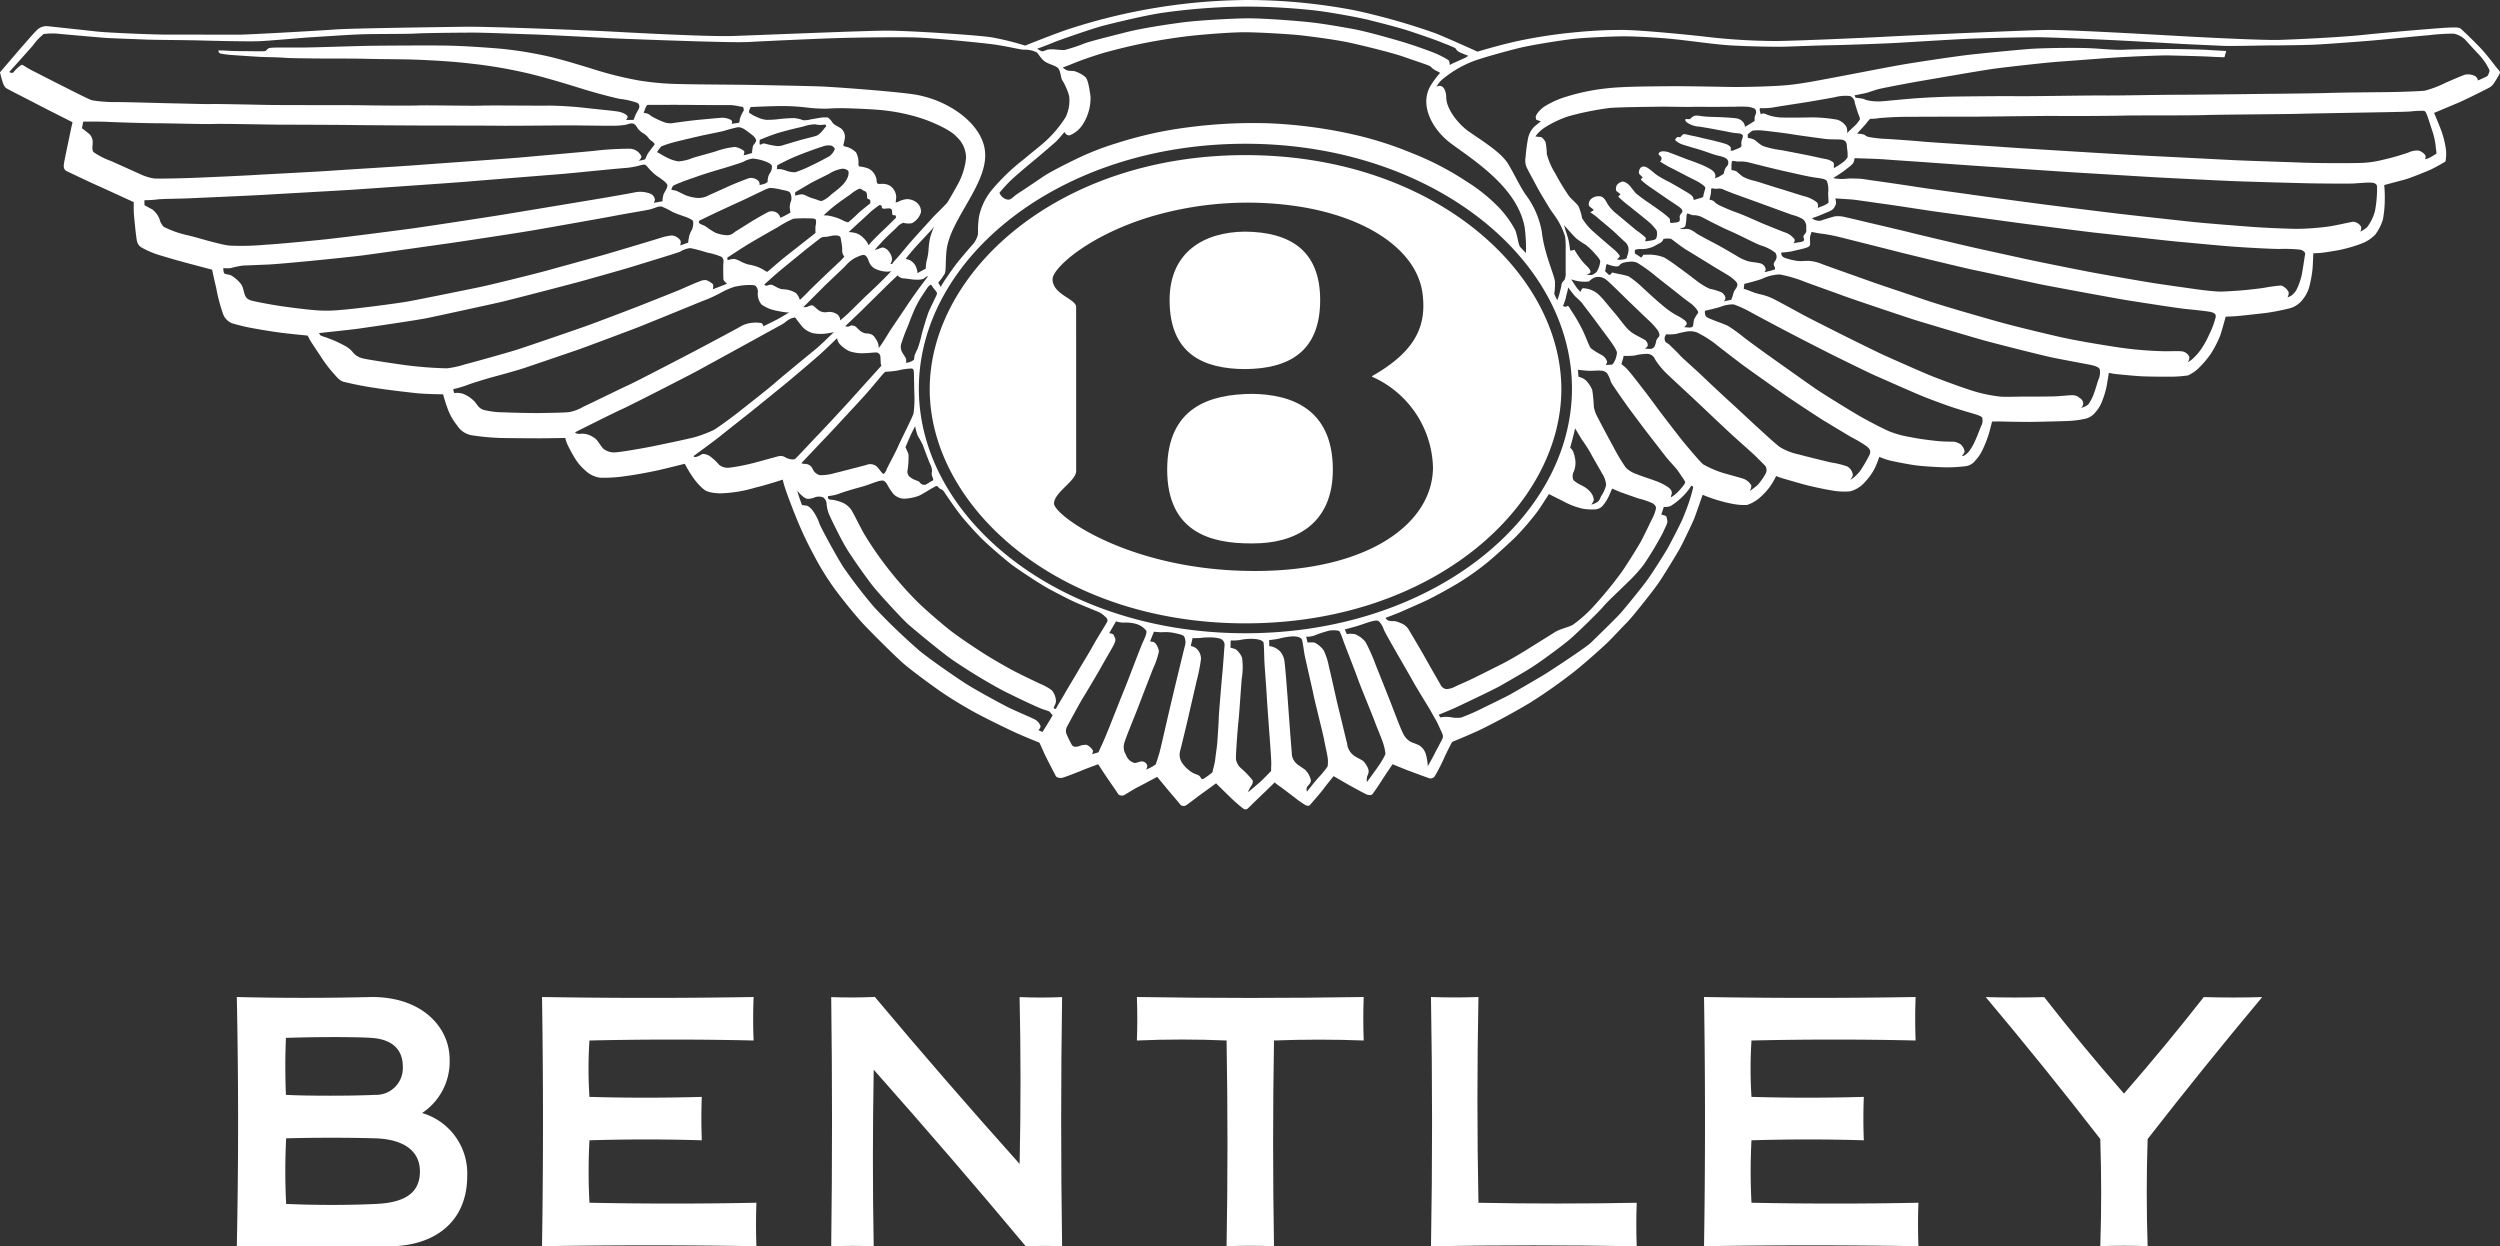 <?xml version="1.0" encoding="UTF-8"?> <svg xmlns="http://www.w3.org/2000/svg" viewBox="0 0 324 161.527"><rect x="0" y="0" width="324" height="161.527" fill="#333333" stroke="none"/> <title>bentli</title> <g id="Слой_2" data-name="Слой 2"> <g id="Layer_1" data-name="Layer 1"> <path d="M48.125,134.509c2.799.176,4.078,1.598,4.078,3.695a3.475,3.475,0,0,1-3.624,3.689c-2.636.139-8.778.156-11.525,0q-.153-3.648,0-7.385c3.102-.105,8.472-.16,11.071,0m.49,13.02c3.874.115,5.807,1.754,5.807,4.283,0,2.633-1.716,4.029-5.656,4.219-3.633.17-7.757.17-11.68,0a82.066,82.066,0,0,1,0-8.502c3.768-.102,8.116-.102,11.529,0M30.691,161.515q.331-15.964,0-32.303c5.484.145,11.757.145,17.524,0,6.616,0,10.057,4.025,10.057,8.072a7.984,7.984,0,0,1-3.568,6.963,8.146,8.146,0,0,1,5.848,8.145c0,6.168-4.491,9.123-10.094,9.123Z" style="fill:#fff;fill-rule:evenodd"></path> <path d="M212.12,155.878q-.111,2.783,0,5.637-13.333-.234-26.662,0,.277-16.154-.004-32.303c2.056.074,4.104.074,6.154,0q-.264,13.333,0,26.666,10.249.196,20.512,0" style="fill:#fff;fill-rule:evenodd"></path> <path d="M113.377,129.201q9.072,10.819,18.766,21.646.233-10.813-.004-21.625,2.716.12,5.509,0-.239,15.961,0,32.297-2.354-.106-4.7.008-9.453-11.317-19.714-22.895-.208,11.446-.004,22.887-2.654-.106-5.505,0,.209-16.143,0-32.293,2.826.103,5.652-.025" style="fill:#fff;fill-rule:evenodd"></path> <path d="M97.668,134.849q-10.519-.24-21.275,0a55.78,55.78,0,0,0,0,7.307q7.197.208,14.56,0c-.073,1.871-.073,3.752,0,5.627q-7.19-.22-14.56,0a76.319,76.319,0,0,0,0,8.092q10.819.214,21.639,0-.105,2.821,0,5.635-13.891-.231-27.786,0,.251-16.146,0-32.297,13.872.229,27.422,0c-.078,1.881-.078,3.756,0,5.637" style="fill:#fff;fill-rule:evenodd"></path> <path d="M272.198,161.501q.227-6.853,0-13.883-7.116-9.193-14.847-18.396,3.788.114,7.577,0,4.872,6.258,10.339,12.508,5.443-6.252,10.34-12.508,3.788.114,7.572,0-7.693,9.199-14.847,18.396-.227,6.94,0,13.883-3.066-.103-6.135,0" style="fill:#fff;fill-rule:evenodd"></path> <path d="M248.263,134.849q-10.513-.24-21.271,0a57.35,57.35,0,0,0,0,7.307q7.197.208,14.561,0c-.078,1.871-.078,3.752,0,5.627q-7.191-.22-14.561,0a76.581,76.581,0,0,0,0,8.092q10.819.214,21.64,0-.111,2.821,0,5.635-13.891-.231-27.79,0,.252-16.146,0-32.297,13.872.229,27.422,0c-.073,1.881-.073,3.756,0,5.637" style="fill:#fff;fill-rule:evenodd"></path> <path d="M158.964,161.509q.233-13.172,0-26.66-5.744-.252-11.623,0,.104-2.789,0-5.637,14.694.24,29.396,0-.11,2.783,0,5.637-5.811-.223-11.627,0-.227,13.333,0,26.66-3.034-.108-6.146,0" style="fill:#fff;fill-rule:evenodd"></path> <path d="M323.626,8.843c-.299-.347-1.083-1.43-1.868-2.309-.784-.878-2.701-2.722-2.909-2.86-.209-.139-.736-.139-1.962-.074-1.107.065-7.643.605-10.687.928-3.045.319-9.094.597-10.896.646-1.802.045-7.613-.229-10.384-.372-2.771-.135-16.527-.969-19.67-.919-3.139.045-18.369.735-20.907.875-2.538.139-11.312.527-14.038.556a79.789,79.789,0,0,1-9.645-.601c-1.659-.184-7.617-.785-10.11-.83a59.059,59.059,0,0,0-6.143.278,64.362,64.362,0,0,0-7.892,1.197c-2.305.507-5.03,1.337-5.03,1.337s-3.739-1.704-5.493-2.399a85.649,85.649,0,0,0-10.388-2.951A74.318,74.318,0,0,0,161.617,0a76.414,76.414,0,0,0-23.033,3.743c-1.941.642-5.726,2.166-5.726,2.166a36.245,36.245,0,0,0-4.295-1.062c-1.982-.319-10.846-.875-13.662-.875-2.815,0-16.988.601-19.988.695-3,.09-12.003-.372-15.28-.556-3.278-.184-16.527-.69-19.392-.646-2.86.045-14.691.196-16.755.352-2.06.155-11.324.678-12.554.678s-7.062-.012-9.281-.012c-2.211,0-7.777-.257-9.048-.392-1.267-.143-5.975-.65-6.416-.695a1.736,1.736,0,0,0-1.43.531c-.462.457-.969,1.062-1.664,1.847C2.403,6.559,0,9.374,0,9.374s.069.323.233.899.298.993.646,1.197c.347.212,2.955,1.524,3.878,2.011C5.676,13.968,9.395,15.84,9.395,15.84a2.544,2.544,0,0,1-.065.319c-.049.164-.302,1.41-.461,2.17-.164.764-.491,2.333-.556,2.726-.069.392-.139.899.343,1.132.486.229,2.84,1.357,3.833,1.798.993.437,4.847,2.215,4.847,2.215s-.024,1.107.025,1.614c.045.507.208,2.264.278,2.681.065.413.045,1.153.646,1.545a11.69,11.69,0,0,0,2.673,1.112c1.066.318,1.504.458,3.048.875,1.549.416,3.486.923,3.486.923s.212,1.062.531,2.375a22.007,22.007,0,0,0,.923,3.465,2.086,2.086,0,0,0,1.132,1.107,24.7,24.7,0,0,0,3.0.695c.715.135,2.26.393,3.327.527,1.058.139,3.461.372,3.461.372a4.228,4.228,0,0,1,.229.438c.09.204,1.038,1.614,1.5,2.309a17.06,17.06,0,0,0,1.479,1.982c.507.552.83,1.042,1.406,1.246a41.509,41.509,0,0,0,4.132.809c1.406.233,3.993.527,5.239.67,1.247.135,3.576.159,3.576.159s.233.903.535,1.712a7.475,7.475,0,0,0,1.267,2.301A2.815,2.815,0,0,0,61.304,56.437a31.67,31.67,0,0,0,3.531.323c.74.025,4.385.045,5.08.045s3.347-.045,3.347-.045a5.309,5.309,0,0,0,.229.74,20.596,20.596,0,0,0,1.087,2.007A6.685,6.685,0,0,0,75.845,60.961a3.451,3.451,0,0,0,1.917.948,18.476,18.476,0,0,0,3.486-.233c1.271-.159,3.396-.576,4.295-.785s3.208-.785,3.208-.785a15.481,15.481,0,0,0,.989,1.659A8.336,8.336,0,0,0,91.08,63.315c.372.298.65.531,2.146.625a17.169,17.169,0,0,0,4.643-.74c1.475-.347,3.576-1.042,3.576-1.042a8.927,8.927,0,0,0,.233.882c.184.617.805,2.305,1.545,4.128a45.278,45.278,0,0,0,2.17,4.618,35.127,35.127,0,0,0,2.792,4.549c1.156,1.565,2.517,3.208,3.372,4.176.854.969,4.454,4.548,5.517,5.468,1.062.924,3.764,2.906,4.941,3.715,1.177.812,3.139,1.99,4.316,2.631,1.177.65,3.992,2.031,5.309,2.633,1.209.555,3.069,1.291,3.069,1.291s.368.785.597,1.32c.233.527,1.365,2.697,1.524,3,.119.221.556.299.858.229.299-.066,1.962-.715,2.514-.943.552-.234,2.121-.81,2.121-.81s.809,1.246,1.201,1.824c.352.51,1.25,1.797,1.386,2.029.139.234.551.234.739.164.184-.074,1.222-.76,1.917-1.107.69-.348,2.399-1.271,2.399-1.271s.878,1.039,1.132,1.361,1.639,1.916,1.823,2.174a.596.596,0,0,0,.74.18c.229-.113,1.52-1.131,2.006-1.475.486-.348,1.937-1.406,1.937-1.406s1.202,1.193,1.619,1.59a21.717,21.717,0,0,0,1.961,1.732.48.48,0,0,0,.486-.024s.253-.234.392-.369c.139-.139,1.153-1.131,1.569-1.523.417-.393,1.569-1.524,1.569-1.524a5.278,5.278,0,0,0,.621.486c.323.203,1.341,1.012,1.941,1.449a12.465,12.465,0,0,0,1.41.998c.274.113.457.135.572.019.114-.113,1.385-1.572,1.757-2.076.462-.625,1.337-1.688,1.337-1.688s1.549.904,1.916,1.107c.372.213,2.174,1.201,2.379,1.271.204.074.552.139.715-.025.159-.158,1.059-1.519,1.381-2.029.327-.508,1.251-1.869,1.251-1.869s1.386.576,2.007.81c.621.229,2.284.854,2.632.967a.663.663,0,0,0,.805-.188,23.297,23.297,0,0,0,1.206-2.324c.363-.834,1.059-2.15,1.059-2.15s1.757-.715,3.277-1.406c1.524-.693,5.006-2.562,6.927-3.738a69.37,69.37,0,0,0,5.746-4.062c1.36-1.088,3.902-3.352,4.499-3.973.601-.621,1.549-1.639,2.22-2.309.67-.667,3.437-4.152,4.127-5.17.572-.833,2.444-3.878,2.791-4.544.421-.785,1.549-3.143,1.782-3.719.232-.576,1.107-3.118,1.107-3.118a14.745,14.745,0,0,0,1.479.556,18.206,18.206,0,0,0,2.533.65,7.599,7.599,0,0,0,1.758.114,4.935,4.935,0,0,0,1.594-.903,9.504,9.504,0,0,0,1.336-1.431,11.446,11.446,0,0,0,.83-1.41,8.968,8.968,0,0,0,.928.327c.408.115,2.211.646,2.93.83.716.188,2.375.556,3.139.67a9.121,9.121,0,0,0,2.559.159,3.755,3.755,0,0,0,1.917-1.177,7.98,7.98,0,0,0,1.27-1.753,11.091,11.091,0,0,0,.621-1.545,10.354,10.354,0,0,0,1.132.413c.556.16,2.493.531,3.441.67.944.139,2.975.254,3.902.278a19.471,19.471,0,0,0,2.628-.139A1.885,1.885,0,0,0,255.999,59.69a5.322,5.322,0,0,0,.924-1.361,15.03,15.03,0,0,0,.805-2.031c.188-.601.441-1.664.441-1.664s.969-.021,1.59,0c.625.024,2.354.045,3.257.045.899,0,4.27-.09,4.802-.114a13.159,13.159,0,0,0,2.239-.253,2.371,2.371,0,0,0,1.427-.785,4.644,4.644,0,0,0,.928-1.475,12.722,12.722,0,0,0,.597-1.937c.069-.372.303-1.802.303-1.802a7.56,7.56,0,0,0,1.087.184c.711.07,1.843.184,2.881.253,1.042.069,3.139.069,3.833.069a16.585,16.585,0,0,0,2.448-.163,5.081,5.081,0,0,0,1.311-.875,13.336,13.336,0,0,0,1.594-1.847,14.076,14.076,0,0,0,1.272-2.444c.204-.58.711-2.448.711-2.448s.694-.024,1.365-.069c.67-.049,2.656-.278,3.69-.393a27.951,27.951,0,0,0,2.958-.556,3.218,3.218,0,0,0,1.659-.854,4.767,4.767,0,0,0,1.112-1.823,15.557,15.557,0,0,0,.457-2.354c.069-.666.114-2.17.114-2.17s.417,0,.928-.045c.507-.045,1.685-.233,2.538-.393a19.116,19.116,0,0,0,3-.903,4.939,4.939,0,0,0,1.549-1.059,6.406,6.406,0,0,0,1.014-2.006,15.072,15.072,0,0,0,.232-2.428,17.336,17.336,0,0,0-.069-2.006s1.639-.441,2.514-.666c.878-.233,2.885-1.066,3.416-1.295s1.893-1.013,2.007-1.087a5.533,5.533,0,0,0,.069-1.496,11.969,11.969,0,0,0-.625-2.542c-.25-.695-.92-2.264-.92-2.264s2.309-.969,3.184-1.336c.879-.372,3.58-1.728,3.833-1.872a1.832,1.832,0,0,0,.646-.507,13.468,13.468,0,0,0,.854-1.41C324.063,9.33,323.928,9.191,323.626,8.843ZM136.549,5.497c.838-.348,5.071-1.807,6.375-2.15,1.594-.413,5.305-1.312,7.548-1.659A80.15,80.15,0,0,1,161.547.854a83.264,83.264,0,0,1,8.934.507c1.803.212,5.427.858,6.906,1.226,1.472.368,3.94.993,5.329,1.455,1.386.462,3.552,1.197,4.386,1.569a13.365,13.365,0,0,1,1.499.625c.135.135.16.347.597.552.441.208,1.088.437,1.088.437a2.099,2.099,0,0,1-.577.347c-.347.139-.784.368-1.132.511a5.433,5.433,0,0,0-.69.343s0-.486-.184-.646a12.463,12.463,0,0,0-2.354-1.132c-1.025-.384-2.611-.948-4.136-1.385-1.524-.438-4.246-1.222-6.068-1.545s-3.784-.67-5.562-.854c-1.777-.184-5.859-.507-7.985-.486-2.125.024-6.163.254-8.194.506-2.011.258-5.333.765-7.271,1.247-1.941.491-4.528,1.132-5.542,1.479a21.927,21.927,0,0,1-2.632.874c-.392.024-1.222-.09-1.5-.09a3.277,3.277,0,0,0-.715.045c-.16.045-.601.278-.785.188-.184-.098-.552-.302-.552-.302S135.719,5.844,136.549,5.497ZM188.029,18.578c3.044,2.26,8.603,5.709,9.566,10.862a21.328,21.328,0,0,1,.168,3.359h-0s-.482-.507-.74-.785c-.249-.278-.367-1.545-.67-2.24A13.475,13.475,0,0,0,194.322,26.96a22.035,22.035,0,0,0-4.287-3.461,38.052,38.052,0,0,0-7.135-3.69,46.213,46.213,0,0,0-7.295-2.333,61.108,61.108,0,0,0-11.218-1.5,64.918,64.918,0,0,0-10.454.531,51.262,51.262,0,0,0-9.236,2.056,35.91,35.91,0,0,0-5.051,1.962c-1.018.482-3.466,1.704-4.365,2.308-.899.597-2.33,1.59-3.208,2.146-.875.552-1.042,1.005-1.569.875a1.39,1.39,0,0,1-.973-.875s.65-.785,1.275-1.41c.622-.621,2.097-1.868,3.021-2.632.928-.76,2.726-2.305,3.024-2.583.302-.282,1.107-1.246,1.107-1.246s.253.551.719.412a3.526,3.526,0,0,0,1.639-1.381,6.293,6.293,0,0,0,1.014-3.649c-.184-1.336-.368-2.309-.735-2.562a3.988,3.988,0,0,0-1.455-.735,3.938,3.938,0,0,1-.854-.07,2.691,2.691,0,0,1-.556-.372s1.108-.413,1.59-.621c.491-.208,2.656-.993,4.111-1.386,1.455-.392,2.999-.785,4.847-1.152,1.847-.371,4.569-.809,6.739-1.018s4.986-.416,6.649-.392c1.659.021,5.513.233,7.082.413,1.573.188,4.618.581,6.444.997,1.818.413,5.239,1.243,6.739,1.774,1.5.535,3.298,1.087,3.485,1.267a2.098,2.098,0,0,0,.667.511,3.664,3.664,0,0,1,.556.303,11.482,11.482,0,0,0-1.247,1.683C183.913,13.649,185.679,16.833,188.029,18.578ZM7.76,10.969c-1.066-.536-3.073-1.569-3.629-1.848-.552-.278-1.083-.649-1.247-.719-.159-.066-.899.649-1.103.923-.208.278-.581,0-.581,0S3.739,6.51,4.25,5.913A7.587,7.587,0,0,1,5.656,4.414a8.237,8.237,0,0,1,2.056-.025c.67.07,4.936.438,5.771.507.83.07,4.455.184,5.423.233.973.045,5.562.07,7.086.115s6.302.159,7.732.09c1.431-.069,5.399-.438,6.625-.507s5.08-.347,6.878-.392c1.802-.045,5.493-.021,6.669-.09,1.177-.073,5.84-.118,7.458-.118,1.614,0,6.163.188,7.708.233,1.549.045,8.173.392,9.902.482,1.729.094,10.319.393,12.211.438,1.893.045,4.708.143,6.208.045,1.504-.09,8.701-.413,10.895-.482,2.19-.069,7.94-.159,10.274-.09,2.33.065,7.937.625,9.833.854,1.892.229,3.76.715,4.291.735a3.37,3.37,0,0,1,1.684.348c.302.278.58.899,1.156,1.246.572.348,1.381.482,1.659.854.278.368.303,1.132.462,1.455a7.695,7.695,0,0,1,.924,2.101,4.941,4.941,0,0,1-.458,2.746,15.155,15.155,0,0,1-2.08,2.607c-.854.878-2.146,1.827-3.277,2.795a26.994,26.994,0,0,0-4.038,3.829,8.024,8.024,0,0,0-1.827,3.646c-.204,1.365-.09,2.174-.159,2.403a3.33,3.33,0,0,1-.601,1.152c-.323.348-1.729,1.986-2.24,2.657-.507.67-1.361,1.917-1.569,2.239-.208.319-.392.666-.392.666l-.323-.552a8.403,8.403,0,0,0,.776-1.058c.266-.315.139-1.3.282-2.959.372-4.262,5.729-9.032,4.953-13.368-.613-3.433-4.855-6.342-9.117-7.009-2.452-.384-10.511-.985-12.268-1.042-2.166-.069-8.006-.184-9.832-.208-1.823-.02-6.649-.049-8.075-.094a36.405,36.405,0,0,1-5.497-.462,46.969,46.969,0,0,1-6.232-1.569C74.3,8.173,72.481,7.617,70.679,7.225a51.119,51.119,0,0,0-5.656-.899c-1.574-.139-4.663-.368-6.993-.413-2.333-.045-8.079,0-9.931.021-1.843.024-7.568.229-9.068.229-1.5,0-3.118-.021-3.829.024-.715.045-.556.393-.878.438-.327.049-2.076,0-3.069,0S29.522,6.58,29.175,6.555c-.348-.021-.854-.021-.854-.021a.354.354,0,0,0,.282.413,12.364,12.364,0,0,0,1.52.188c.298.024,2.652.184,3.482.229.838.045,2.264.045,3.168.118.899.07,2.513.07,3.576.09,1.062.025,5.354,0,6.923.045,1.569.049,4.528.049,5.979.094,1.455.045,4.896.184,7.597.511A61.603,61.603,0,0,1,68.46,9.514c2.6.617,5.681,1.59,7.181,2.052,1.5.461,3.58,1.018,4.659,1.246a9.904,9.904,0,0,1,2.333.536c.278.225.278.482.119.83a8.229,8.229,0,0,0-.417.785c-.119.323-.233.576-.233.576h-.969a.787.787,0,0,0,.208-.393c.021-.208-.551-.556-1.156-.67-.597-.119-3.343-.368-4.058-.462a48.518,48.518,0,0,0-4.92-.327c-1.476.029-7.246-.045-8.725,0-1.476.053-6.874-.065-8.239-.021-1.361.049-6.114,0-7.409-.024-1.292-.02-4.295-.02-5.493-.02-1.201,0-5.264,0-6.694-.024-1.431-.024-6.326-.139-7.271-.114-.948.024-3.625-.07-4.961-.09-1.34-.025-5.934-.164-7.181-.164a19.06,19.06,0,0,1-3.302-.229C11.451,12.857,8.819,11.496,7.76,10.969ZM120.835,61.79c.09.229.176.446.021.507-.233.094-.715.441-.875.507a.694.694,0,0,1-.785-.294c-.143-.212-.719-.257-1.177-.625a.885.885,0,0,1-.392-.973,10.799,10.799,0,0,0,.114-2.052c-.114-.298-.392-.899-.392-.899s.69-1.639.85-1.941c.168-.303.393-.785.393-.785A10.916,10.916,0,0,0,118.939,56.482a12.417,12.417,0,0,1,.695,1.267c.098.339.785,2.104.899,2.379a1.968,1.968,0,0,1,.253.973A1.022,1.022,0,0,0,120.835,61.79ZM94.754,15.558a2.353,2.353,0,0,0-1.177-.298c-.445.02-2.636.233-3.327.298-.695.07-2.656.327-3.049.393a2.263,2.263,0,0,1-1.128-.114,11.191,11.191,0,0,1-1.663-.785,1.709,1.709,0,0,0-.552-.348l-.441-.09.208-.556a3.079,3.079,0,0,1,.253-.462s4.315-.021,5.586,0c1.267.024,4.941.024,5.333.024a7.63,7.63,0,0,1,1.107.184l.393.049s.184.413.045.552a3.819,3.819,0,0,0-.413.875c-.119.278-.025.581-.188.625-.16.045-.899.139-.899.139S94.959,15.697,94.754,15.558Zm-9.052,3.417a13.527,13.527,0,0,1,1.594-.527c.417-.119,2.378-.581,3.257-.785.875-.212,2.559-.511,3.343-.719a16.854,16.854,0,0,1,1.757-.462,1.707,1.707,0,0,1,.874.302c.257.184.764.552,1.018.76s.506.556.437.736a1.895,1.895,0,0,1-.323.511c-.135.184-.09.274-.135.486a2.833,2.833,0,0,0-.053.552s-.686.209-.805.233c-.114.021-.298.069-.298.069s.184-.486.045-.576a2.674,2.674,0,0,0-1.152-.511,10.178,10.178,0,0,0-2.452.556c-.482.159-2.305.645-2.995.854a5.935,5.935,0,0,1-1.872.462,4.524,4.524,0,0,1-1.524-.507,8.214,8.214,0,0,1-.76-.416c-.16-.094-.507-.278-.507-.278A4.846,4.846,0,0,1,85.702,18.975Zm1.573,5.08a9.096,9.096,0,0,1,1.034-.441c.278-.139,1.132-.417,2.031-.736.903-.323,2.587-.833,3.302-1.038.719-.212,2.264-.694,2.656-.854a3.413,3.413,0,0,1,1.271-.437,6.244,6.244,0,0,1,1.545.343c.417.164.854.343.923.621a1.372,1.372,0,0,1-.253.923,1.659,1.659,0,0,0-.253.625,2.744,2.744,0,0,0-.049.527,1.519,1.519,0,0,1-.556.282l-.483.11a.752.752,0,0,0-.159-.552,1.386,1.386,0,0,0-1.177-.347c-.392.114-1.896.719-2.472.973-.577.253-2.215,1.013-2.771,1.247a2.631,2.631,0,0,1-1.524.347,5.688,5.688,0,0,1-1.496-.347c-.438-.208-1.018-.511-1.222-.581a4.73,4.73,0,0,0-.604-.114A.932.932,0,0,1,87.275,24.054Zm25.501,2.309s-1.152.899-1.569,1.291a16.769,16.769,0,0,1-1.247,1.128c-.159.098-.76-.249-1.132-.413a7.085,7.085,0,0,0-1.545-.437c-.323-.025-.552-.025-.552-.025s.83-.76,1.41-1.222c.572-.462,1.635-1.177,2.142-1.549a4.528,4.528,0,0,1,1.062-.67.528.528,0,0,1,.441.164c.114.114.437.114.527.392.098.274,0,.507.098.666.09.168.319.118.364.257A1.129,1.129,0,0,1,112.776,26.363Zm.045,1.104c.372-.344,1.157-.899,1.157-.899s.347.024.302.233c-.049.208.204.253.368.253a3.272,3.272,0,0,1,.671-.045.375.375,0,0,1,.298.368c0,.253.021.482.119.507.09.024.318-.024.343.074.024.09.049.249.049.249s-1.295,1.292-1.847,1.802c-.556.507-1.41,1.406-1.524,1.549-.114.135-.184.229-.184.229a2.629,2.629,0,0,0-.65-.924,2.254,2.254,0,0,0-1.083-.67,3.811,3.811,0,0,0-.854-.114s.989-.924,1.479-1.361C111.947,28.276,112.454,27.814,112.821,27.467Zm-3.02-4.361a3.208,3.208,0,0,1-.785,1.038c-.572.543-.993.809-1.34,1.112a3.825,3.825,0,0,1-1.152.784c-.278.045-.715-.212-.948-.257a6.694,6.694,0,0,1-1.083-.413,1.223,1.223,0,0,0-.646-.184c-.212.021-.809.16-.809.16l.025-.438s1.385-.809,1.847-1.087c.457-.274,1.961-.989,2.603-1.336a4.305,4.305,0,0,1,1.712-.625c.368.025.69.188.74.368A1.454,1.454,0,0,1,109.801,23.106Zm-1.639-3.715a2.153,2.153,0,0,1-.67.854c-.253.135-1.729.944-2.289,1.177a14.781,14.781,0,0,1-2.141.899,3.214,3.214,0,0,1-1.132-.184,4.975,4.975,0,0,0-.695-.208,4.182,4.182,0,0,0-.576,0,.669.669,0,0,0,.049-.229,2.726,2.726,0,0,1,.02-.278s1.247-.67,2.285-1.107c1.042-.441,3.143-1.202,3.58-1.316a2.003,2.003,0,0,1,1.177-.119C108.019,19.023,108.232,19.183,108.163,19.391Zm-1.132-2.955c-.118.069-.135.159-.392.438a2.404,2.404,0,0,1-.76.694c-.302.115-.997.274-1.782.482s-2.031.601-2.468.719a2.074,2.074,0,0,1-1.242.114,10.938,10.938,0,0,1-1.202-.257.514.514,0,0,0-.486.074.257.257,0,0,1-.254,0v-.323a1.766,1.766,0,0,1,.025-.258s1.3-.547,2.195-.83c.944-.302,2.627-.715,3.388-.875a5.143,5.143,0,0,1,1.614-.302,2.543,2.543,0,0,0,.883.069l.413-.045S107.145,16.363,107.03,16.436Zm-16.412,12.162,1.962-.944c.67-.323,3.208-1.475,3.993-1.847.785-.368,2.056-.993,2.333-1.107a3.112,3.112,0,0,1,.899-.347,7.189,7.189,0,0,1,1.475.233c.417.09.998.159,1.132.413a1.581,1.581,0,0,1,.139.948,2.809,2.809,0,0,0-.204.899c.02.208.09.715.09.715l-.597.323c-.302.164-.695.347-.695.347a1.301,1.301,0,0,0-.347-.576,1.242,1.242,0,0,0-1.107-.233c-.25.078-1.753.948-2.309,1.292-.552.348-1.962,1.226-2.19,1.365a1.313,1.313,0,0,1-1.132.392,4.343,4.343,0,0,1-1.365-.323,10.552,10.552,0,0,1-1.246-.809c-.18-.135-.875-.323-.875-.507S90.618,28.599,90.618,28.599ZM97.084,31.578c.85-.507,2.93-1.708,3.739-2.146a12.557,12.557,0,0,1,2.006-1.087,18.264,18.264,0,0,1,1.986-.045c.527,0,.899,0,.944.278a2.533,2.533,0,0,1-.07.74c-.02.229,0,.875,0,.875l-3.993,3.139c-.646.507-2.17,1.872-2.26,1.896-.094.021-.601-.392-1.226-.625a5.921,5.921,0,0,0-1.222-.323,5.378,5.378,0,0,1-1.038-.417,2.746,2.746,0,0,0-.784-.303,2.525,2.525,0,0,0-.854.164l-.069-.323S96.229,32.088,97.084,31.578Zm1.982,5.284s.993-.899,1.688-1.5c.69-.596,2.811-2.309,3.372-2.77.552-.458,1.961-1.545,2.166-1.704a1.042,1.042,0,0,1,.694-.188c.253,0,.875-.184,1.152-.184.278,0,.76-.021.81.347a11.764,11.764,0,0,1,.208,1.361,1.535,1.535,0,0,0,.09.76,1.457,1.457,0,0,0,.184.258,5.918,5.918,0,0,1-.621.67c-.392.364-1.594,1.496-2.125,2.007-.531.507-1.614,1.549-2.006,1.961-.393.417-1.014.993-1.014.993a2.114,2.114,0,0,0-.511-.899,3.421,3.421,0,0,0-1.708-.486c-.507-.021-1.152-.511-1.41-.576a.886.886,0,0,0-.552.09s-.323.094-.417-.139Zm7.757.233c.531-.531,2.309-2.19,2.726-2.611a4.512,4.512,0,0,1,1.222-1.034c.462-.212,1.018-.486,1.267-.392.257.09.441.437.56.805a1.702,1.702,0,0,0,1.104,1.087,3.8,3.8,0,0,0,1.34.254c.302-.025.461-.049.461-.049s-.65.67-.993,1.018c-.343.347-1.361,1.336-1.966,1.892-.597.556-2.142,2.101-2.583,2.517-.437.413-1.062.944-1.062.944a1.124,1.124,0,0,0-.323-.736,1.819,1.819,0,0,0-1.496-.323,1.505,1.505,0,0,1-1.132-.372c-.302-.254-.535-.511-.694-.531a1.69,1.69,0,0,0-.626.208,2.481,2.481,0,0,1-.527.045Zm2.726,5.17h0c0-0,1.5-1.41,2.24-2.145.74-.74,2.166-2.126,2.791-2.747.621-.625,1.753-1.688,1.753-1.688a1.04,1.04,0,0,0,.76.392c.536.045,1.042.143,1.435.163.392.025,1.062.025,1.267-.188a1.19,1.19,0,0,1,.486-.274s-.327.462-.715.969c-.396.506-1.5,2.056-2.125,3.003-.621.944-2.031,2.996-2.264,3.388-.229.392-.76,1.226-.919,1.455-.16.233-.372.507-.372.507a1.936,1.936,0,0,0-.323-1.079c-.368-.649-.576-.67-.899-.768-.323-.09-.438.049-.92-.204-.49-.253-.739-.74-1.042-.809-.302-.065-.286-.114-.531,0a.64.64,0,0,1-.621.025l-0.0 0ZM117.374,33.564l.18-.253s.764-.948,1.435-1.663l1.614-1.733a5.01,5.01,0,0,0,.462-.576,12.408,12.408,0,0,0-.532,1.504,11.865,11.865,0,0,0-.208,1.729,7.933,7.933,0,0,1-.253,1.312,5.524,5.524,0,0,0-.094.928s-.323.184-.552.298c-.233.119-.511.299-.511.299a2.434,2.434,0,0,0-.319-1.059,1.801,1.801,0,0,0-.625-.6A1.832,1.832,0,0,0,117.374,33.564Zm-2.542,14.61a11.315,11.315,0,0,0,1.545-.164,8.745,8.745,0,0,1,1.798-.253c.233.07.233.253.258.441.024.18.045,2.19.069,2.836a13.602,13.602,0,0,1-.115,2.566c-.139.507-1.663,3.482-2.01,4.291-.344.809-1.341,2.607-1.476,2.955a1.297,1.297,0,0,1-.347.552c-.115.119-.376-.294-.74-.736a1.296,1.296,0,0,0-1.569-.392c-.527.135-3.506.92-4.038,1.034a6.303,6.303,0,0,1-1.941.278,1.375,1.375,0,0,1-.944-.805,1.091,1.091,0,0,0-.854-.65,2.039,2.039,0,0,1-.622-.09s2.767-2.93,3.392-3.576c.621-.65,3.972-4.271,4.688-5.056.711-.785,1.937-2.244,2.235-2.611C114.464,48.427,114.693,48.174,114.832,48.174Zm4.083-2.954a6.793,6.793,0,0,0-.388.854l-.074.556a3.005,3.005,0,0,1-.506.278l-.507.135v-.438c0-.188-.278-.531-.458-.854a1.436,1.436,0,0,1-.143-1.316c.209-.621.462-1.361.695-1.872.229-.507.393-1.059.76-1.913A12.921,12.921,0,0,1,119.401,38.48c.441-.646.646-.993.834-1.246a1.016,1.016,0,0,1,.437-.348h0a5.892,5.892,0,0,0,.368.531c.184.229.441.486.393.67-.045.184-.875,1.847-1.062,2.284-.18.438-.785,2.399-.919,2.979A14.784,14.784,0,0,1,118.915,45.219Zm1.827-16.874c-.556.621-2.354,2.562-3.069,3.42-.715.85-1.267,1.537-1.504,1.774a4.839,4.839,0,0,0-.552.67h-.233a1.105,1.105,0,0,0,.212-.76,1.999,1.999,0,0,0-.719-1.177c-.323-.188-.413-.233-.646-.167-.229.074-.417.167-.576.212-.164.045-.299.069-.299.069s.805-.899,1.177-1.291c.368-.397,1.385-1.32,1.729-1.664a1.799,1.799,0,0,1,.809-.556,2.416,2.416,0,0,0,1.128.045,2.349,2.349,0,0,0,1.157-1.406,1.472,1.472,0,0,0-.552-1.267,2.1,2.1,0,0,0-1.177-.442,2.742,2.742,0,0,0-1.087.278,1.583,1.583,0,0,1-.461.164s.024-.257.069-.65a1.761,1.761,0,0,0-.372-1.107,1.581,1.581,0,0,0-1.128-.646c-.506-.069-.74.069-.923-.069-.188-.139-.045-.438-.208-.81a1.894,1.894,0,0,0-.899-1.087,4.016,4.016,0,0,0-1.132-.294c-.229,0-.229-.139-.229-.438a2.667,2.667,0,0,0-.323-1.41,3.181,3.181,0,0,0-1.087-.67c-.323-.069-.552-.114-.552-.278a6.583,6.583,0,0,0,.205-.924,1.432,1.432,0,0,0-.507-1.222c-.438-.302-.924-.462-1.107-.764a2.179,2.179,0,0,0-.597-.646,3.881,3.881,0,0,0-.764,0c-.278.025-.948.164-1.431.233a3.034,3.034,0,0,1-.997.115,4.904,4.904,0,0,0-1.152-.278c-.372,0-1.267.049-1.868.114a11.364,11.364,0,0,1-1.708.114,3.34,3.34,0,0,1-1.226-.343,4.325,4.325,0,0,1-.736-.368,2.104,2.104,0,0,1-.347-.253,2.163,2.163,0,0,1,.069-.347A2.999,2.999,0,0,1,97.292,13.874s1.798-.09,3.114-.114a27.549,27.549,0,0,1,3.854.139,19.98,19.98,0,0,0,2.885.184c.552-.024,1.385-.094,2.726-.049,1.336.049,3.739.118,5.333.347a24.81,24.81,0,0,1,4.336.993c1.291.438,3.67,1.455,4.434,2.354a3.682,3.682,0,0,1,1.222,2.796,8.843,8.843,0,0,1-.923,3.093c-.368.715-1.271,2.26-1.431,2.534C122.683,26.433,121.293,27.724,120.741,28.345ZM18.145,22.554c-.416-.184-3.024-1.361-3.76-1.688a9.925,9.925,0,0,1-2.264-1.153c-.233-.302-.115-.785-.115-1.152a1.447,1.447,0,0,0-.441-1.201c-.417-.348-.944-.74-.944-.74h-0l.159-.855s2.354-.02,3.069.025,5.01.184,6.51.184c1.5,0,6.163.139,7.29.094,1.132-.049,7.434.09,8.799.09,1.361,0,7.961.024,9.322.049,1.365.021,8.909.066,10.086.066,1.177,0,7.389,0,8.843.024,1.451.021,7.683-.045,9.093-.045,1.406,0,5.01.065,5.795.045a9.592,9.592,0,0,0,1.569-.139c.159-.045.666-.253.968-.115.303.139.438.486.576.666a2.893,2.893,0,0,0,.576.511,2.692,2.692,0,0,1,.695.556,1.774,1.774,0,0,0,.531.527c.323.257.393.372.278.511-.114.139-.605.76-.809,1.083-.208.323-.278.67-.392.76a3.086,3.086,0,0,1-.809.163s.417-.298.347-.576a1.696,1.696,0,0,0-1.545-.968,39.386,39.386,0,0,0-4.573.274c-1.107.118-8.451.76-9.743.878-1.292.114-11.467.834-13.2.969-1.732.139-9.784.625-11.333.74-1.544.114-7.572.416-9.44.527-1.872.119-6.188.302-7.826.372-1.635.074-4.892.139-5.493.094A6.455,6.455,0,0,1,18.145,22.554Zm6.392,7.985a13.585,13.585,0,0,1-3.302-1.132,2.036,2.036,0,0,1-.552-.989,2.881,2.881,0,0,0-.973-1.296c-.294-.139-.989-.531-.989-.531h-0v-.646a14.019,14.019,0,0,0,1.659-.094c.58-.09,2.865-.09,4.385-.16,1.524-.074,7.479-.327,9.351-.437,1.917-.119,10.413-.581,12.003-.695,1.594-.115,12.808-.879,14.377-1.018,1.569-.135,10.83-.874,12.285-.989,1.451-.119,6.302-.625,8.03-.764a10.097,10.097,0,0,0,2.264-.392c.278-.021.482-.184.76.139a8.169,8.169,0,0,0,1.201,1.202c.348.233,1.431.923,1.455,1.267.021.348-.302.785-.466,1.108a2.897,2.897,0,0,0-.16.972l-1.107.205a3.236,3.236,0,0,0,.119-.413.965.965,0,0,0-.625-.785,3.609,3.609,0,0,0-1.986-.16c-.76.16-4.226.76-5.636.989-1.406.233-9.575,1.594-11.561,1.917-1.986.323-9.833,1.524-11.705,1.778-1.868.253-9.113,1.201-11.651,1.451-2.542.257-5.591.556-7.295.65a33.513,33.513,0,0,1-4.688.114C28.484,31.692,25.738,30.838,24.536,30.54Zm11.934,9.142c-1.406-.208-2.93-.511-3.462-.625-.531-.115-1.038-.208-1.271-.83-.229-.625-.205-1.087-.597-1.524A4.491,4.491,0,0,0,29.939,35.685c-.323-.139-.834-.135-.903-.298a1.7,1.7,0,0,1-.09-.646,3.801,3.801,0,0,0,.969,0,12.6,12.6,0,0,1,1.549-.323c.597-.024,2.399-.094,3.392-.139.993-.045,3.898-.323,4.916-.417,1.014-.094,5.84-.576,7.409-.785S57.356,31.647,58.791,31.443c1.431-.212,8.631-1.295,10.593-1.643,1.961-.343,8.541-1.5,10.225-1.822,1.684-.323,3.715-.646,4.479-.805.76-.167,1.271-.511,1.688-.393a10.964,10.964,0,0,1,1.381.687c.531.257,1.34.511,1.778.67.438.164.854.393.899.556a2.174,2.174,0,0,1-.184,1.128,2.87,2.87,0,0,0-.368.948,6.001,6.001,0,0,0-.094.674l-1.038.368s.16-.466,0-.694a1.612,1.612,0,0,0-1.038-.601,6.335,6.335,0,0,0-1.247.233c-.482.16-6.718,2.031-7.711,2.309l-7.434,2.051c-.919.258-6.784,1.729-8.443,2.076-1.663.348-7.801,1.594-9.326,1.872-1.524.278-7.295,1.017-8.77,1.107a18.039,18.039,0,0,1-2.91.069C40.094,40.164,37.879,39.886,36.47,39.682ZM57.913,47.736a51.629,51.629,0,0,1-5.403-.417c-1.336-.184-5.1-.74-5.607-.903a2.296,2.296,0,0,1-1.132-.711,3.397,3.397,0,0,0-1.059-.879,16.456,16.456,0,0,0-1.524-.74c-.413-.159-.601-.229-.878-.343a6.222,6.222,0,0,1-.74-.257.581.581,0,0,1-.205-.323s4.201-.438,5.146-.576c.948-.139,7.409-1.062,8.958-1.385,1.544-.323,8.214-1.774,9.416-2.052s8.497-2.174,9.947-2.566c1.455-.393,6.347-1.773,7.663-2.19,1.315-.413,5.219-1.59,5.656-1.778a3.02,3.02,0,0,1,1.316-.462,19.681,19.681,0,0,1,2.17.576,9.223,9.223,0,0,1,1.872.556.747.747,0,0,1,.249.715c-.045.327-.024,2.031,0,2.215.025.188.466.556.466.556l-1.108.437c-.233.094-.74.278-.74.278a1.621,1.621,0,0,0,.045-.626,2.622,2.622,0,0,0-.878-.552,1.628,1.628,0,0,0-.879.16c-.482.163-1.729.719-2.35.997-.625.274-4.315,1.729-5.423,2.166-1.111.437-5.586,2.145-7.021,2.656-1.43.507-7.936,2.746-9.138,3.114-1.201.372-5.472,1.569-6.485,1.822A11.601,11.601,0,0,1,57.913,47.736ZM70.193,53.527c-1.361.024-4.038-.045-4.871-.09a10.809,10.809,0,0,1-2.677-.323c-.646-.257-.74-.605-1.132-1.062a4.164,4.164,0,0,0-1.5-1.014,2.52,2.52,0,0,0-1.108-.098c-.094.025-.159-.507-.159-.507a16.121,16.121,0,0,0,1.753-.507c.388-.184,2.583-.85,3.277-1.038.695-.184,3.163-.854,4.197-1.202,1.042-.347,5.885-2.006,6.837-2.33.944-.323,6.714-2.493,7.846-2.93,1.132-.437,7.548-3.069,8.468-3.441a17.155,17.155,0,0,0,2.17-.973,9.486,9.486,0,0,1,1.852-.83,9.189,9.189,0,0,1,1.888-.249c.441.02.765-.025.948.18a1.075,1.075,0,0,1,.229.833,2.142,2.142,0,0,0,.486,1.521,4.559,4.559,0,0,0,1.663.74,13.258,13.258,0,0,0,1.545.278,1.699,1.699,0,0,0,.392,0s-1.312.781-1.639.948l-1.708.85s-.115-.344-.274-.413a4.475,4.475,0,0,0-1.295-.024,3.553,3.553,0,0,0-1.475.507c-.466.278-4.896,2.632-5.77,3.094-.879.461-7.667,3.996-8.586,4.413-.923.413-5.284,2.558-6.003,2.881a5.393,5.393,0,0,1-1.802.67C73.074,53.482,71.554,53.507,70.193,53.527Zm14.263,4.34c-1.267.253-3.993.719-4.52.74a2.228,2.228,0,0,1-1.757-.466c-.461-.482-.715-1.197-1.316-1.496a2.62,2.62,0,0,0-1.43-.441c-.833.114-.899-.183-.899-.184v0c0-0,5.284-2.657,6.089-3,.813-.347,8.705-4.385,9.718-4.94,1.018-.556,6.788-3.715,8.035-4.406,1.246-.695,2.975-1.618,3.253-1.802a3.703,3.703,0,0,1,.834-.58,5.023,5.023,0,0,1,.576-.16s.486.65.76.993a2.866,2.866,0,0,0,1.594,1.062,5.428,5.428,0,0,0,1.476.065c.437-.045,1.201-.204,1.201-.204s-1.913,1.847-2.26,2.121c-.348.278-4.548,3.719-5.378,4.459-.83.739-3.879,3.114-4.573,3.669-.69.552-2.906,2.195-3.388,2.444a16.797,16.797,0,0,1-2.477.928C89.233,56.874,85.723,57.614,84.456,57.868Zm18.607,1.594c-.233.184-.912.037-1.32-.208-.527-.323-1.014-.069-1.659.094-.65.16-1.802.507-2.562.691a25.347,25.347,0,0,1-3.0.576,1.791,1.791,0,0,1-1.316-.368,6.895,6.895,0,0,0-1.316-1.202c-.347-.164-.764-.278-.944-.164-.188.119-.928.556-1.067.233,0,0,2.865-2.101,3.49-2.611.617-.507,3.204-2.534,3.899-3.089.694-.556,3.735-3.024,4.663-3.784.924-.765,3.69-3.118,4.41-3.764.715-.646,2.142-2.031,2.142-2.031a1.557,1.557,0,0,0,.347.76,4.254,4.254,0,0,0,1.202.899,5.08,5.08,0,0,0,2.035.278c.597-.021,1.173-.09,1.406-.09a.574.574,0,0,1,.625.506c.021.393.045.67.045.854a.791.791,0,0,0,.09.347l-4.246,4.708c-.83.923-3.233,3.506-3.993,4.291C105.228,57.173,103.291,59.273,103.062,59.461Zm32.661,34.413-.625.994-.527-.254s.388-.326.249-.6a1.586,1.586,0,0,0-.74-.789c-.437-.229-2.329-1.035-3.163-1.428-.829-.391-4.475-2.377-5.766-3.207-1.295-.834-4.479-3.023-5.983-4.25a80.742,80.742,0,0,1-5.836-5.607,64.83,64.83,0,0,1-4.041-5.244c-.691-1.058-2.652-4.614-3.069-5.562a6.261,6.261,0,0,0-1.038-1.937c-.392-.368-.506-.437-.67-.461-.16-.021-.572-.07-.572-.07s-.119-.278-.327-.903c-.164-.486-.299-.965-.299-.965s.854,1.083,1.41,1.062a2.616,2.616,0,0,0,.964-.233,1.697,1.697,0,0,1,.948.021,1.031,1.031,0,0,1,.486.834,4.552,4.552,0,0,0,.437,1.639c.303.67,1.48,3.069,2.17,4.201.69,1.132,2.697,3.993,3.551,5.031.858,1.042,3.698,4.136,4.434,4.777.735.649,4.479,3.764,5.819,4.663a73.881,73.881,0,0,0,6.461,3.924c1.937.973,4.34,2.1,4.961,2.334.621.233,1.038.297,1.152.481a2.106,2.106,0,0,0,.323.373Zm1.173-2.1c-.045.135-.249.115-.323,0-.069-.115.278-.486.278-.943a2.341,2.341,0,0,0-.531-1.365,6.603,6.603,0,0,0-1.43-.81c-.417-.184-2.444-1.152-3.461-1.684-1.014-.531-3.069-1.707-4.41-2.586-1.336-.875-3.139-2.076-4.295-3.02-1.153-.948-2.792-2.354-3.805-3.347a46.773,46.773,0,0,1-3.764-4.25,45.068,45.068,0,0,1-3.163-4.569c-.736-1.316-1.5-2.955-1.749-3.232a2.8,2.8,0,0,0-1.157-.875,8.261,8.261,0,0,0-1.062-.302c-.233-.021-.646-.021-.695-.204a.544.544,0,0,1,0-.302,5.176,5.176,0,0,0,1.41-.298c.621-.253,2.333-.74,3.024-.924.691-.188,1.5-.531,1.847-.625a2.125,2.125,0,0,1,.805-.16c.212.045.327.16.552.482a7.386,7.386,0,0,0,.809,1.247,1.997,1.997,0,0,0,1.455.625,6.459,6.459,0,0,0,1.827-.368c.527-.233,1.524-.878,1.753-.997.229-.115.556-.368.671-.249.115.115.278.323.438.368a1.006,1.006,0,0,1,.482.416c.094.16,1.524,2.285,2.309,3.229s1.916,2.195,2.701,2.955c.785.765,3.069,2.747,3.968,3.392.903.65,3.535,2.403,4.712,3.024,1.177.625,2.607,1.386,3.764,1.872,1.152.486,2.374.968,2.701,1.128a3.181,3.181,0,0,1,.666.511c.233.184.368.417.278.646-.094.229-1.316,2.146-1.847,3.119-.531.969-1.5,2.514-1.892,3.207-.392.691-1.43,2.379-1.732,2.932C137.726,90.369,136.941,91.636,136.896,91.775Zm6.927,2.334c-.208.527-.879,2.144-1.087,2.559-.204.416-.368.828-.368.828l-.854.258s.233-.348.09-.555c-.135-.209-.572-.646-.83-.668a2.236,2.236,0,0,0-.899.16c-.368.139-.809.139-.968-.16a11.793,11.793,0,0,1-.67-1.363,1.112,1.112,0,0,1,.025-.945c.228-.438,1.728-3.207,2.051-3.719.323-.506,2.076-3.461,2.468-4.176.393-.715,1.365-2.354,1.549-2.723.184-.371.298-.67.164-.947-.143-.278-.143-.417-.302-.486a2.371,2.371,0,0,0-.438-.115l.875-1.524a3.581,3.581,0,0,0,.973.16,5.137,5.137,0,0,1,1.545.143,2.631,2.631,0,0,1,1.41.899c.114.303-.164.875-.486,1.594-.323.715-1.823,4.707-2.17,5.562C145.552,89.74,144.027,93.574,143.823,94.109Zm7.156.412c-.139.602-.601,2.656-.74,3.113-.139.463-.413,1.342-.462,1.435a4.398,4.398,0,0,1-.879.506c-.159.07-.392.184-.392.184s.253-.367.164-.6a.767.767,0,0,0-.695-.482c-.343,0-.736.277-1.014.184a1.618,1.618,0,0,1-1.038-1.041,1.836,1.836,0,0,1-.233-1.451c.119-.58,1.549-3.992,1.848-4.803.302-.805,1.594-4.156,1.917-4.961a10.021,10.021,0,0,0,.74-2.19,2.163,2.163,0,0,0-.438-1.018.701.701,0,0,0-.49-.234c-.09.025-.205-.068-.205-.068l.482-1.223s.674.07.993.07a6.049,6.049,0,0,1,1.5.064c.625.143,1.365.258,1.455.535a1.67,1.67,0,0,1,.069,1.178c-.159.596-1.246,5.1-1.426,5.863C151.947,90.345,151.118,93.919,150.979,94.521Zm7.711-10.777c-.049.642-.212,2.932-.278,3.576-.069.647-.462,5.309-.462,5.746s-.143,2.473-.188,3.139c-.033.516-.229,1.777-.278,2.264-.045.482-.298,1.291-.298,1.387a.862.862,0,0,1-.069.248,10.518,10.518,0,0,1-1.152.834c-.303.139-.303-.16-.486-.344-.184-.188-.438-.207-.879-.42a4.467,4.467,0,0,1-1.406-1.312,1.927,1.927,0,0,1-.208-1.684c.184-.764.83-3.396,1.042-4.34.205-.947.83-3.576,1.034-4.504a23.353,23.353,0,0,0,.58-2.885,1.757,1.757,0,0,0-.437-1.246,1.365,1.365,0,0,0-.511-.369c-.184-.068-.372-.117-.372-.117l.233-1.014s.67,0,.993-.022a7.141,7.141,0,0,1,1.152-.068,4.689,4.689,0,0,1,1.34.135A.845.845,0,0,1,158.69,83.744ZM119.082,50.352c0-16.87,18.223-31.721,42.322-31.721S203.726,33.482,203.726,50.352c0,16.862-18.223,31.717-42.322,31.717S119.082,67.214,119.082,50.352ZM239.264,16.392a2.176,2.176,0,0,0-1.152-.879,19.451,19.451,0,0,0-3.466-.298c-.76.02-2.627.045-3.506.02a6.165,6.165,0,0,1-2.056-.347,2.182,2.182,0,0,0-.413-.159.468.468,0,0,0-.462.094,3.788,3.788,0,0,1-.159-.58.961.961,0,0,1,.045-.229,8.915,8.915,0,0,0,1.59-.069c.645-.119,2.562-.413,3.784-.601,1.222-.184,3.531-.597,4.295-.74a5.552,5.552,0,0,1,2.007-.159,1.04,1.04,0,0,1,.601.785c.049.323.303,1.038.393,1.337.094.302.327.764.278.903a4.06,4.06,0,0,1-.716.879c-.277.253-.948.899-.948.899A1.405,1.405,0,0,0,239.264,16.392Zm-11.01.507c.576.049,3.045.343,4.018.507.969.159,3.556.506,4.291.601.744.094,1.876.021,2.239.119.625.159.531.715.58,1.103a5.349,5.349,0,0,1,.066,1.153,2.477,2.477,0,0,1-.76.764,8.411,8.411,0,0,1-.944.601c-.212.114.065-.482-.163-.715a2.293,2.293,0,0,0-1.087-.437c-.576-.114-1.5-.327-2.056-.441-.552-.114-2.677-.527-3.531-.69a11.755,11.755,0,0,1-2.398-.532c-.576-.278-.944-.74-1.267-.878a3.001,3.001,0,0,0-.72-.184l-.021-.437s.527-.507.67-.507A5.995,5.995,0,0,1,228.254,16.898ZM235.5,26.249a4.314,4.314,0,0,0-1.729-.834c-.601-.164-2.33-.736-3.277-1.014-.948-.278-2.518-.809-3.045-.948a6.02,6.02,0,0,1-1.524-.531c-.372-.229-.765-.646-.924-.739a2.391,2.391,0,0,0-.601-.139h0s-.045-1.128.114-1.177c.164-.045.626.094.83.069a4.363,4.363,0,0,1,1.319.119c.527.139,3.462.878,4.614,1.128,1.152.253,2.697.625,3.67.784.969.164,1.614.164,1.822.511a3.205,3.205,0,0,1,.164,1.479c-.024.389.09,1.222.021,1.336a3.07,3.07,0,0,1-.899.462c-.343.135-.486.205-.486.205A.791.791,0,0,0,235.5,26.249Zm-1.729,4.937c-.114.139-.303.163-.716.228-.416.07-.621.115-.621.115s.344-.368.021-.667a2.612,2.612,0,0,0-1.177-.76c-.739-.278-1.917-.764-2.448-.973-.531-.205-2.815-1.247-3.461-1.476a25.752,25.752,0,0,1-2.424-.993,2.306,2.306,0,0,1-.784-.531c-.139-.184-.621-.253-.621-.253a6.257,6.257,0,0,0,.18-.785c.073-.417-.02-.625.118-.67.14-.045.372.069.666.045a1.475,1.475,0,0,1,.81.074c.208.114,1.226.507,1.732.687.507.188,3.139,1.132,4.018,1.459.874.323,2.469.899,3.159,1.152a5.447,5.447,0,0,1,1.409.552,1.257,1.257,0,0,1,.462,1.017c-.021.462.069.601-.114.83-.188.233-.232.278-.253.417C233.702,30.789,233.886,31.046,233.771,31.186Zm-3.879,3.163c.07.208.254.458.091.576a4.782,4.782,0,0,1-.806.229,1.742,1.742,0,0,1-.531.094.44.44,0,0,0,.184-.417.965.965,0,0,0-.76-.715c-.486-.115-1.038-.139-1.48-.253a5.758,5.758,0,0,1-1.5-.691c-.67-.392-2.031-1.201-2.746-1.569-.715-.372-2.031-1.062-2.493-1.361a3.787,3.787,0,0,0-.854-.511,1.467,1.467,0,0,0-.69-.045,2.203,2.203,0,0,1-.646-.069s.621-.045.761-.323a5.084,5.084,0,0,0,.135-1.157c.049-.278.025-.438.143-.462.114-.021.417.184.712.213a2.494,2.494,0,0,1,1.156.249c.486.257,2.562,1.34,3.649,1.802,1.083.462,3.253,1.594,3.923,1.847a5.816,5.816,0,0,1,1.942.969.9.9,0,0,1,.065.923C229.963,33.977,229.823,34.14,229.893,34.349Zm-6.902,3.486a8.94,8.94,0,0,0-1.43-.417,8.648,8.648,0,0,1-1.754-1.087c-.486-.368-1.708-1.312-2.288-1.704A20.74,20.74,0,0,0,215.7,33.376a5.732,5.732,0,0,0-1.619-.368c-.441-.025-.968.024-1.058,0-.095-.025-.233.486-.417.323a2.866,2.866,0,0,0-.486-.323c-.229-.139-.254-.208-.254-.208l.025-.413a2.127,2.127,0,0,1,.69-.114,3.13,3.13,0,0,0,1.201-.143,2.848,2.848,0,0,0,.739-.298c.295-.184.438-.229.74-.417.294-.184.229-.437.413-.461a2.443,2.443,0,0,1,.898,0c.159.094,1.337,1.042,2.031,1.454.694.417,2.791,1.708,3.576,2.195.784.486,1.961,1.128,2.354,1.475.393.348.65.535.625.858-.02.318-.277.552-.412.805a6.076,6.076,0,0,0-.213.691c-.09.208-.159.417-.159.417l-.969.208a.629.629,0,0,0,.209-.483A1.066,1.066,0,0,0,222.99,37.834Zm-4.732,3.621a7.322,7.322,0,0,0-1.152-.69,12.157,12.157,0,0,1-1.822-1.34c-.601-.482-2.17-1.937-2.518-2.26a13.004,13.004,0,0,0-1.708-1.361,11.882,11.882,0,0,0-1.386-.323c-.298-.069-.739-.167-.739-.167s-.2.302-.295.302c-.188,0-.163-.021-.163-.021s.021,0-.139-.139a4.153,4.153,0,0,1-.323-.323,1.568,1.568,0,0,0,.09-.393c.025-.233.069-.531.189-.507a4.403,4.403,0,0,0,1.083.294c.392,0,.441-.065.441-.065a1.055,1.055,0,0,1,.687-.441,4.541,4.541,0,0,1,.808-.11,1.784,1.784,0,0,1,.903.16,19.493,19.493,0,0,1,2.444,1.777c.531.417,2.681,2.1,3.277,2.583.601.486,1.295.948,1.479,1.132.184.188.784.76.646,1.018a4.495,4.495,0,0,0-.511.83c-.065.278-.09.67-.135.83-.045.163-.372.233-.531.208-.164-.021-.626-.045-.626-.045a1.072,1.072,0,0,0,.327-.368C218.65,41.848,218.516,41.639,218.258,41.455Zm-5.145,2.562c-.323-.184-.666-.368-1.157-.625a4.249,4.249,0,0,1-1.222-.989c-.347-.392-1.152-1.479-1.545-1.917-.392-.438-1.34-1.659-1.777-2.076a3.18,3.18,0,0,0-1.431-.923,4.8,4.8,0,0,0-.808-.139c-.115,0-.348.372-.303.462.049.09-.225-.139-.458-.438-.232-.302-.784-1.177-.784-1.177h0a4.872,4.872,0,0,0,2.309.278,2.017,2.017,0,0,1,.806-.535,1.602,1.602,0,0,1,1.409.302c.462.347,2.771,2.656,3.114,2.979.348.323,1.848,1.774,2.31,2.211a9.024,9.024,0,0,1,1.34,1.48c.135.302.204.556.09.715a1.833,1.833,0,0,0-.347.486,3.301,3.301,0,0,1-.233.805.703.703,0,0,1-.597.302,5.346,5.346,0,0,1-.645-.045s.367-.208.367-.438A.832.832,0,0,0,213.113,44.018Zm14.405-29.175a1.147,1.147,0,0,0-.118.621v.212s-.164.09-.327.205c-.159.118-.92.556-.92.556a1.239,1.239,0,0,0-.139-.462,1.408,1.408,0,0,0-.899-.625c-.322-.065-1.499-.135-2.011-.16-.506-.021-1.728-.045-2.215-.094-.481-.045-.715-.115-.947-.115a.907.907,0,0,0-.598.163c-.188.139-.253.274-.367.298a3.016,3.016,0,0,1-.441-.024c-.09,0-.249.135.049.417a3,3,0,0,0,1.659.576c.58.094,1.386.228,1.986.347.601.115,1.41.253,1.938.372a11.055,11.055,0,0,0,1.222.159c.188.021.511.16.49.348a1.897,1.897,0,0,1-.143.506,1.309,1.309,0,0,0-.045.601.357.357,0,0,1-.16.368c-.143.094-.715.298-.858.372a.893.893,0,0,1-.388.045s.069-.368,0-.462a1.446,1.446,0,0,0-.715-.438c-.441-.139-1.594-.441-2.15-.556-.552-.114-1.499-.368-2.121-.482-.625-.115-1.042-.303-1.222-.143-.188.163-.232.302-.347.323-.115.024-.303-.066-.417.045-.119.119-.278.257-.164.392a2.629,2.629,0,0,0,.948.536c.417.139,1.778.531,2.379.715.597.183,1.639.6,2.19.715.556.114,1.132.298,1.25.601a.686.686,0,0,1-.118.785,1.223,1.223,0,0,0-.303.552c-.045.119-.114.417-.114.417s-.531.343-.642.392l-.511.208a.632.632,0,0,0,.021-.625c-.159-.393-.621-.621-1.222-.924-.597-.298-1.823-.735-2.285-.899s-1.957-.76-2.305-.879a2.272,2.272,0,0,0-1.062-.184c-.327.069-.49.257-.393.417.09.159.344.233.344.416,0,.184,0,.343-.094.393a.75.75,0,0,0-.115.065,12.25,12.25,0,0,0,1.32.785c.527.257,1.843.952,2.19,1.132.348.188,1.431.695,1.684.879.254.184.785.486.691.739-.09.253-.181.67-.23.805-.049.143.049.257-.184.347-.233.09-1.087.323-1.087.323a1.425,1.425,0,0,0-.069-.323c-.045-.114-.205-.323-.667-.596-.461-.278-2.1-1.25-2.517-1.455a13.922,13.922,0,0,1-1.685-.973,10.765,10.765,0,0,0-1.018-.809c-.204-.114-.625-.319-.898-.045-.221.225-.323.67-.189.83.143.164.446.441.446.441s-.278.208-.233.323a9.465,9.465,0,0,0,1.336,1.038c.556.392,2.007,1.39,2.379,1.639.368.253,1.152.74,1.41.973.253.229.322.438.135.642a1.312,1.312,0,0,0-.249.417s.02.278.02.392a.947.947,0,0,1-.045.253.822.822,0,0,1-.421.164c-.294.045-.731.069-.731.069a.518.518,0,0,1-.069-.347c.021-.209-.176-.348-.49-.621-.393-.348-1.5-1.112-2.052-1.504a22.636,22.636,0,0,1-1.892-1.381c-.254-.278-.72-.948-.969-1.157-.258-.208-.601-.438-.899-.323-.303.114-.625.347-.67.625-.045.274-.094.482.09.622.184.139.438.302.438.392s-.299.163-.23.323a15.417,15.417,0,0,0,1.476,1.247c.438.368,1.941,1.549,2.309,1.872A5.546,5.546,0,0,1,214.707,29.894a1.658,1.658,0,0,1-.069,1.014c-.115.163-.438.229-.74.278-.303.049-.694.094-.694.094s.143-.347.069-.486a11.989,11.989,0,0,0-1.201-.948c-.482-.392-1.934-1.614-2.489-2.076a5.264,5.264,0,0,1-1.291-1.41c-.189-.392-.511-.919-.973-.919a1.41,1.41,0,0,0-1.202.438c-.277.368-.277.764-.065.923.209.164.572.393.458.458l-.413.257a8.019,8.019,0,0,1,.993.74c.646.552,1.754,1.455,2.17,1.847.413.392,1.268,1.201,1.431,1.336a1.274,1.274,0,0,1,.368.854,2.421,2.421,0,0,1-.164.854c-.09.164.029.278-.204.393a2.2,2.2,0,0,1-.829.118,1.018,1.018,0,0,1-.303-.049s.393-.298.372-.441a3.9,3.9,0,0,0-.834-.899c-.323-.278-1.892-1.614-2.473-2.145a7.185,7.185,0,0,1-1.59-1.868,6.375,6.375,0,0,0-.486-1.569c-.298-.417-.964-.924-1.267-1.365a30.2,30.2,0,0,1-1.753-2.905,8.994,8.994,0,0,1-1.062-2.468,9.058,9.058,0,0,0-.164-1.549c-.139-.254-.461-.646-.621-.646-.163,0-.694-.069-.694-.069a4.521,4.521,0,0,1,1.315-1.222,13.688,13.688,0,0,1,3.024-1.41,38.952,38.952,0,0,1,5.264-1.059c1.386-.119,5.104-.143,6.322-.164,1.226-.024,3.56.045,4.344.021.785-.021,1.889,0,2.723,0,.829,0,2.423-.021,2.93-.021a14.158,14.158,0,0,1,1.757.021c.274.069.785.164.855.372A.68.68,0,0,1,227.519,14.843ZM204.294,30.908a10.942,10.942,0,0,0,1.201.809,9.202,9.202,0,0,1,1.202,1.152c.208.253.715.74.69,1.038a3.233,3.233,0,0,1-.438,1.292,1.46,1.46,0,0,1-.694.445,3.717,3.717,0,0,1-.642-.053s.507-.135.507-.343-.091-.392-.462-.76a7.272,7.272,0,0,1-.903-1.038,12.747,12.747,0,0,1-.711-1.087l-.278.09-.277.024s-.095-.878-.209-1.36c-.118-.482-.277-.908-.343-1.132-.099-.298-.233-.805-.233-.805S203.971,30.634,204.294,30.908ZM203.166,37.626l.069-.368s.597.785.785,1.009c.184.233.809.719,1.037,1.042.229.323,1.271,1.659,1.709,2.264.438.597,1.684,2.26,1.912,2.583.233.323.928,1.316.879,1.594a3.344,3.344,0,0,1-.229.899c-.14.278-.278.576-.417.601-.14.021-.81.045-.81.045a.996.996,0,0,0,.184-.416,1.531,1.531,0,0,0-.711-.874A8.658,8.658,0,0,1,206.166,45.125c-.185-.208-.752-1.708-1.014-2.239a21.633,21.633,0,0,0-1.226-2.191c-.347-.486-.576-.993-.715-1.038s-.069.069-.278.09a.571.571,0,0,1-.367-.09,7.365,7.365,0,0,0,.367-1.062C202.977,38.296,203.142,37.761,203.166,37.626Zm13.041,25.53a7.102,7.102,0,0,0-1.709-.854c-.531-.208-1.646-.544-2.398-.858a3.572,3.572,0,0,1-1.386-.83,22.973,22.973,0,0,1-1.569-2.607c-.441-.785-1.732-3.212-2.056-3.854a4.479,4.479,0,0,1-.531-1.435,17.661,17.661,0,0,0-.208-2.19,3.94,3.94,0,0,0-.806-1.222,2.503,2.503,0,0,0-.461-.302,4.492,4.492,0,0,0-.511-.184s-.046-.506-.046-.621a1.268,1.268,0,0,0-.045-.278l-0-0s1.014.135,1.59.135c.581,0,1.112-.065,1.365-.021a1.149,1.149,0,0,1,.83.323,4.07,4.07,0,0,1,.506,1.132c.115.302,1.962,2.906,2.265,3.323.298.413,1.614,2.17,2.194,2.934.576.76,2.146,2.767,2.604,3.372.462.597,1.39,1.541,1.618,1.888.233.348.829,1.202.92,1.386.098.184-.136.437-.274.621a7.146,7.146,0,0,1-.694.785,3.97,3.97,0,0,1-.806.625c-.114.045.045-.323.07-.531C216.688,63.683,216.558,63.421,216.207,63.156Zm-10.041.666a3.16,3.16,0,0,0-.944-.785c-.417-.204-1.251-.645-1.341-.899a1.302,1.302,0,0,1,.09-1.038,3.111,3.111,0,0,0,.119-1.868,3.054,3.054,0,0,0-.303-.883.842.842,0,0,0-.298-.298s.322-1.177.392-1.475l.254-1.062s.645,1.087.874,1.455a20.837,20.837,0,0,1,1.133,1.753c.302.601,1.226,2.125,1.479,2.632a2.999,2.999,0,0,1,.531,1.5,4.08,4.08,0,0,1-.621,1.406c-.143.257-.163.535-.49.785a2.15,2.15,0,0,1-.829.347,1.273,1.273,0,0,0,.347-.621A1.758,1.758,0,0,0,206.166,63.822Zm-1.153,2.08a6.316,6.316,0,0,0,1.59.115,1.404,1.404,0,0,0,1.157-.531,5.829,5.829,0,0,0,.829-1.365c.139-.343.348-.805.348-.805s.739.343,1.201.511l2.235.785a9.657,9.657,0,0,1,1.823.621c.347.254.441.438.417.691a5.648,5.648,0,0,1-.507,1.336c-.233.466-1.107,2.309-1.455,2.934-.348.626-1.753,2.906-2.469,3.923a51.853,51.853,0,0,1-3.857,4.688,17.004,17.004,0,0,1-2.514,2.19c-.625.323-1.614.511-2.284.923l-3.511,2.191c-.919.58-2.239,1.363-3.184,1.85-.948.482-3.302,1.66-4.017,2.008-.716.348-1.688.76-2.145.973a2.768,2.768,0,0,1-1.202.367.982.982,0,0,1-.784-.58c-.159-.299-1.292-2.24-1.709-3-.412-.764-1.998-3.465-2.305-3.947a1.984,1.984,0,0,0-1.181-1.038,2.437,2.437,0,0,0-.851-.253,1.893,1.893,0,0,1-.719-.069.634.634,0,0,1-.344-.348v-0s1.545-.572,2.261-.899c.719-.323,2.101-.919,2.999-1.34.948-.438,3.417-1.798,4.479-2.468a35.527,35.527,0,0,0,3.53-2.538c1.112-.923,2.886-2.562,3.601-3.257a35.12,35.12,0,0,0,2.91-3.413c.507-.74,1.385-2.125,1.385-2.125l1.938.973A9.699,9.699,0,0,0,205.013,65.902ZM164.755,99.089c-.02.373-.02.834-.02.834s-1.062,1.107-1.405,1.406c-.348.303-1.594,1.361-1.594,1.361a3.46,3.46,0,0,1,.368-.76c.184-.231.347-.602.208-.83a11.699,11.699,0,0,0-1.386-1.459,2.014,2.014,0,0,1-.74-1.223c-.045-.482.184-3.69.327-5.031.135-1.336.319-4.363.413-5.398a9.202,9.202,0,0,0,.049-2.725,2.541,2.541,0,0,0-.81-1.108,3.242,3.242,0,0,0-.694-.209l.024-.943a7.105,7.105,0,0,0,1.132-.049,7.596,7.596,0,0,1,1.749-.16c.65.025,1.345.184,1.39.531s.069,1.475.09,2.166c.024.695.302,4.269.322,4.851.024.576.327,4.568.393,5.537C164.641,96.851,164.779,98.722,164.755,99.089Zm7.295.258a14.049,14.049,0,0,1-1.107,1.357c-.348.348-1.569,1.896-1.569,1.896s-.114-.438.049-.65c.159-.205.507-.506.462-.854a2.772,2.772,0,0,0-.67-1.268c-.303-.277-.969-.625-1.272-.947a1.865,1.865,0,0,1-.531-1.338c-.069-.764-.371-4.777-.462-6.092-.094-1.316-.371-4.986-.461-5.539a2.536,2.536,0,0,0-.552-1.453,2.449,2.449,0,0,0-.973-.627,2.984,2.984,0,0,0-.462-.094l-.021-.783s.898-.09,1.246-.18a8.788,8.788,0,0,1,1.848-.303c.552,0,1.083.139,1.177.482.09.346.229,1.34.298,1.781.07.438,1.062,4.684,1.178,5.305.114.625,1.27,5.193,1.385,5.863.114.672.507,2.266.482,2.633A3.333,3.333,0,0,1,172.05,99.347Zm6.555-.004c-.322.486-1.454,2.012-1.454,2.012a1.964,1.964,0,0,1,.049-.785,1.222,1.222,0,0,0,.163-.785,2.855,2.855,0,0,0-.67-1.133c-.348-.277-.997-.506-1.345-.828a2.124,2.124,0,0,1-.756-1.435c-.258-1.014-.903-3.734-1.107-4.543-.213-.81-1.042-4.639-1.246-5.404a8.505,8.505,0,0,0-.695-2.166,3.305,3.305,0,0,0-1.177-.996,3.406,3.406,0,0,0-.646-.021c-.095,0-.258.021-.258.021l-.184-.76a3.198,3.198,0,0,0,1.018-.14,15.423,15.423,0,0,1,2.056-.67c.462-.045,1.152-.045,1.267.139a9.715,9.715,0,0,1,.486,1.222c.208.58,1.569,4.043,1.892,4.965.322.924,1.847,4.594,2.125,5.354.273.766.988,2.449,1.083,2.797a5.951,5.951,0,0,1,.347,1.545A9.9,9.9,0,0,1,178.604,99.343Zm8.357-3.67c-.114.303-.878,1.664-1.038,2.012-.163.346-.878,1.613-.878,1.613a7.758,7.758,0,0,0-.254-1.549,2.037,2.037,0,0,0-.76-1.082c-.372-.254-1.087-.418-1.365-.623a2.488,2.488,0,0,1-.874-1.086c-.348-.691-1.279-3.195-1.595-3.992-.347-.875-1.499-3.785-1.892-4.754a23.447,23.447,0,0,0-1.341-3.023,3.444,3.444,0,0,0-1.336-.993,5.313,5.313,0,0,0-.69-.069c-.099.02-.393.049-.393.049l-.258-.605s1.267-.323,1.892-.527c.621-.208,1.316-.461,1.753-.556.438-.094.625-.114.854.119a2.906,2.906,0,0,1,.556.989c.114.323,1.41,2.563,1.843,3.327.441.756,1.668,2.885,2.035,3.551.372.67,1.684,2.795,1.962,3.258.277.457.601,1.082.829,1.455.23.367.602,1.221.765,1.568C186.938,95.097,187.081,95.374,186.962,95.673Zm31.872-30.421c-.135.397-.616,1.688-.943,2.379-.323.694-1.361,2.701-1.733,3.367-.367.67-2.051,3.327-2.746,4.271-.69.948-2.791,3.531-3.437,4.25-.645.715-3.212,3.208-3.833,3.809-.626.596-5.146,3.576-6.021,4.107-.883.531-3.764,2.215-4.438,2.586-.667.369-2.697,1.338-3.389,1.684a26.835,26.835,0,0,1-2.934,1.293,4.284,4.284,0,0,1-1.337-.045,4.887,4.887,0,0,0-.715-.051c-.143,0-.649.07-.649.07l-.205-.344s1.685-.67,2.538-1.082c.855-.418,4.524-2.129,5.562-2.727,1.038-.6,3.208-1.822,4.315-2.562s3.764-2.676,4.732-3.531c.969-.854,3.739-3.555,4.222-4.155.486-.601,2.701-2.652,3.208-3.184a18.092,18.092,0,0,0,2.035-2.264,45.894,45.894,0,0,0,2.447-4.083c.295-.695.642-1.25.572-1.545-.065-.302-.09-.58-.18-.625-.098-.045-.605-.188-.605-.188l.212-.621c.066-.208.115-.368.115-.368a2.142,2.142,0,0,0,.85-.094,8.139,8.139,0,0,0,1.39-1.062,7.97,7.97,0,0,0,1.107-1.247,1.755,1.755,0,0,1,.229-.343s.233.065.233.229A20.981,20.981,0,0,1,218.834,65.252Zm9.927-3.764a7.605,7.605,0,0,1-.969,1.365,12.036,12.036,0,0,1-1.018.784s.258-.506.188-.739a2.009,2.009,0,0,0-.948-.83c-.372-.135-1.957-.556-2.652-.76a12.881,12.881,0,0,1-2.632-1.132c-.417-.323-2.239-2.513-2.656-3.024-.417-.507-2.007-2.583-2.559-3.302-.556-.715-1.781-2.423-2.452-3.273-.666-.858-1.704-2.219-1.981-2.497a4.843,4.843,0,0,0-.576-.597,3.492,3.492,0,0,1-.372-.303l.208-.695a1.391,1.391,0,0,0,.07-.368,8.991,8.991,0,0,0,1.454-.045,6.487,6.487,0,0,1,1.545-.208,1.092,1.092,0,0,1,1.087.715,10.041,10.041,0,0,0,1.685,2.011c.576.552,3.371,3.134,4.226,3.948.85.805,3.551,3.367,4.503,4.221.941.854,2.232,1.982,2.579,2.33.347.347,1.156,1.132,1.345,1.365A1.007,1.007,0,0,1,228.761,61.488Zm13.527-2.534a21.009,21.009,0,0,1-1.177,2.031,5.316,5.316,0,0,1-.944.964,2.015,2.015,0,0,1-.372.233s.393-.438.319-.74a1.47,1.47,0,0,0-.712-.989,10.729,10.729,0,0,0-2.075-.511c-.691-.159-3.258-.785-4.246-1.058a7.48,7.48,0,0,1-2.448-.973c-.625-.462-2.26-1.982-3.045-2.702-.784-.711-2.452-2.284-3.396-3.139-.944-.854-2.886-2.677-3.576-3.343-.694-.67-2.587-2.333-2.914-2.701-.318-.372-1.104-1.107-1.336-1.34-.233-.229-.413-.208-.552-.441a.844.844,0,0,1-.025-.666c.049-.094.139-.253.139-.253a6.931,6.931,0,0,0,1.291-.045,12.165,12.165,0,0,1,1.479-.327,2.612,2.612,0,0,1,1.197.114,14.671,14.671,0,0,1,2.244,1.365c.597.486,3.114,2.423,3.898,3.0.785.576,4.569,3.257,5.329,3.784.765.531,4.201,2.816,5.125,3.372.928.556,2.632,1.594,3.461,2.076a17.928,17.928,0,0,1,2.011,1.202C242.219,58.125,242.541,58.374,242.288,58.955ZM256.783,55.166c-.184.393-.621,1.614-.833,2.007a6.709,6.709,0,0,1-.851,1.434c-.302.274-.441.416-.625.462s-.204.02-.204.02.343-.413.343-.576a1.519,1.519,0,0,0-.486-.899,1.934,1.934,0,0,0-.944-.372c-.302,0-1.246,0-2.145-.09-.903-.09-2.379-.278-3.462-.507a13.086,13.086,0,0,1-2.726-.74c-.899-.392-2.886-1.43-3.924-2.031-1.042-.601-4.34-2.632-5.378-3.327-.984-.654-5.722-4.038-6.44-4.544-.715-.511-2.424-1.753-3.114-2.285a19.86,19.86,0,0,0-2.076-1.5c-.392-.184-1.549-.605-1.945-.765-.388-.159-.829-.298-.943-.552a1.404,1.404,0,0,1-.069-.625s1.639-.368,2.055-.527a4.426,4.426,0,0,1,1.664-.302,14.637,14.637,0,0,1,2.26,1.038c.715.397,3.878,2.08,4.896,2.608,1.014.535,5.19,2.677,6.139,3.138.948.462,4.017,1.986,5.12,2.473,1.111.486,4.941,2.19,6.028,2.628,1.001.409,2.607.997,3.53,1.32.924.319,2.101.666,2.652.83.557.159,1.524.417,1.594.666A1.491,1.491,0,0,1,256.783,55.166Zm15.231-6.093c-.135.278-.368,1.177-.576,1.733a6.002,6.002,0,0,1-.78,1.594,2.229,2.229,0,0,1-.973.462.681.681,0,0,0,.302-.581.854.854,0,0,0-.441-.69,1.409,1.409,0,0,0-.829-.368c-.393-.024-1.41.09-2.194.135-.785.045-3.486.045-4.545.045-1.062,0-2.125.069-2.909-.021a19.196,19.196,0,0,1-2.976-.601c-1.226-.343-4.246-1.455-5.591-1.983-1.336-.535-5.329-2.308-6.392-2.791-1.062-.49-5.03-2.452-6.347-3.118-1.312-.67-3.184-1.598-4.201-2.149-1.013-.552-3.208-1.753-3.784-2.031a7.306,7.306,0,0,0-1.688-.576A7.827,7.827,0,0,1,226.71,37.671a6.954,6.954,0,0,0-.716-.229l.065-.65s1.549-.368,2.334-.67a5.587,5.587,0,0,1,2.264-.552,17.383,17.383,0,0,1,3.229.944c.9.347,4.107,1.479,4.965,1.802.854.327,8.19,2.795,9.367,3.163,1.177.368,7.552,2.264,8.889,2.632,1.336.372,7.479,1.941,8.934,2.235,1.45.302,3.85.74,4.594.883.735.135,1.43.319,1.495.666A2.214,2.214,0,0,1,272.015,49.073Zm14.287-5.701a10.903,10.903,0,0,1-1.197,2.104,7.55,7.55,0,0,1-1.132,1.197c-.323.208-.438.274-.438.274a1.137,1.137,0,0,0,.208-.69,1.245,1.245,0,0,0-.903-.715c-.416-.065-1.315-.021-2.215-.021a47.286,47.286,0,0,1-5.84-.466c-2.305-.343-5.84-.919-8.214-1.475-2.379-.556-5.774-1.361-8.198-2.056-2.419-.691-6.412-1.823-8.933-2.673-2.513-.858-5.741-1.917-7.151-2.427-1.41-.507-5.542-1.962-6.188-2.215a5.31,5.31,0,0,0-1.569-.392c-.483-.045-1.083.069-1.594,0a9.417,9.417,0,0,1-1.405-.323c-.278-.09-.482-.159-.602-.372a.591.591,0,0,1-.069-.393h0a10.479,10.479,0,0,0,1.247-.135c.392-.094,1.385-.302,1.826-.437.438-.143.597-.213.645-.441.045-.229-.049-.855.024-1.107.065-.253.181-.556.181-.556s.948.208,1.34.233a23.06,23.06,0,0,1,2.284.438c.557.139,6.879,1.729,7.871,1.986.993.253,8.219,2.006,9.461,2.264,1.251.25,7.132,1.545,8.451,1.819,1.316.278,10.062,1.892,11.517,2.125,1.455.229,6.437,1.014,7.617,1.132,1.178.115,2.886.298,3.233.393.347.094.666.229.597.646A10.865,10.865,0,0,1,286.302,43.372Zm11.937-7.479a8.158,8.158,0,0,1-.581,1.594,2.257,2.257,0,0,1-.715.834,5.02,5.02,0,0,1-.482.229s.254-.486.114-.764a1.757,1.757,0,0,0-.947-.785,21.559,21.559,0,0,0-2.216.302c-.76.114-2.165.278-3.118.347-.943.065-2.141.16-2.746.135-.597-.025-1.729-.135-2.722-.274-.993-.143-4.638-.646-5.934-.858-1.291-.204-5.537-.944-7.312-1.267-1.781-.323-8.083-1.594-9.305-1.872-1.223-.274-5.91-1.291-7.087-1.569-1.177-.273-6.302-1.475-7.479-1.773-1.177-.302-4.45-1.062-5.333-1.271-.875-.208-2.673-.646-3.159-.74a3.693,3.693,0,0,0-1.455-.118c-.417.118-1.271.372-1.544.466a1.068,1.068,0,0,1-.74.069,1.265,1.265,0,0,1-.646-.302,14.492,14.492,0,0,0,1.36-.507c.486-.233,1.272-.438,1.5-.83.233-.393.278-.486.254-.74a2.691,2.691,0,0,0-.09-.486s1.523.094,2.12.139c.602.049,3.486.486,4.386.6.903.118,5.309.805,6.51.973,1.201.159,9.351,1.291,10.94,1.5,1.594.205,8.565,1.108,9.856,1.247,1.292.135,9.139,1.018,10.364,1.128,1.222.114,5.632.531,7.151.645,1.524.119,4.782.303,6.188.323a19.244,19.244,0,0,1,2.791.094c.372.119.65.368.581.625C298.676,33.241,298.378,35.456,298.239,35.894Zm9.555-8.517a6.207,6.207,0,0,1-1.017,2.076,5.526,5.526,0,0,1-.875.581s.204-.438.069-.695a1.323,1.323,0,0,0-.968-.601c-.348.02-2.403.531-3.417.646a33.819,33.819,0,0,1-3.973.278c-1.267-.021-4.201-.139-5.68-.253-1.472-.114-5.493-.417-7.499-.621-2.007-.208-7.479-.813-10.017-1.107-2.542-.303-7.667-.948-9.461-1.177-1.803-.233-7.667-1.018-9.236-1.246-1.569-.233-5.77-.785-6.923-.973-1.156-.184-4.781-.715-5.815-.855-1.042-.135-1.688-.278-2.149-.278s-.809-.045-1.406,0a7.059,7.059,0,0,1-.784.045,5.707,5.707,0,0,1-.625-.045,1.213,1.213,0,0,1-.417-.09h-0s1.066-.65,1.524-1.018c.462-.368.993-.711,1.111-1.038a1.7,1.7,0,0,0,.114-.507s3.253.094,3.993.164c.735.065,4.315.298,5.264.368.944.07,6.69.482,8.492.597,1.802.119,9.877.67,11.491.764,1.619.094,8.06.486,9.649.581,1.594.09,7.756.392,9.767.482,2.007.09,9.023.278,10.226.303,1.197.021,5.12.065,5.815.021.69-.045,1.544-.115,2.006-.115s.989.045,1.014.531A15.791,15.791,0,0,1,307.794,27.376Zm7.871-8.427c.02.393.159.879.069.973a6.822,6.822,0,0,1-1.087.621c-.16.045-.368.09-.368.09a.589.589,0,0,0,.045-.507,1.614,1.614,0,0,0-.899-.617,2.794,2.794,0,0,0-1.336.274,32.044,32.044,0,0,1-3.352.948,13.051,13.051,0,0,1-3.113.392c-1.685.045-5.587.021-7.246-.045-1.663-.074-6.604-.212-8.934-.327-2.333-.118-8.1-.413-10.114-.511-2.007-.09-8.194-.457-9.665-.552-1.479-.09-8.701-.527-10.205-.645-1.5-.115-9.048-.576-10.27-.691-1.226-.118-3.853-.302-4.663-.347a16.629,16.629,0,0,1-2.354-.253c-.417-.114-.417-.278-.74-.347a5.567,5.567,0,0,0-.76-.09h0s.899-.973,1.132-1.246c.228-.278.458-.626.617-.67a6.567,6.567,0,0,0,1.132-.094,44.347,44.347,0,0,1,4.435-.164c.833-.02,6.575-.02,7.821-.02,1.251,0,9.371-.114,10.716-.094,1.336.025,7.221,0,8.721-.045,1.504-.045,8.75,0,10.482-.069,1.729-.065,10.752-.114,12.256-.164,1.5-.045,8.468-.159,9.739-.184,1.267-.021,3.784-.066,4.568-.11a14.511,14.511,0,0,1,1.803-.098c.298.045.347.347.437.535.09.18.531,1.59.74,2.211A9.334,9.334,0,0,1,315.665,18.95Zm6.62-9.043c-.204.114-1.149.527-1.149.527a.762.762,0,0,0-.372-.576,2.001,2.001,0,0,0-1.295-.18c-.413.135-1.754.711-2.538,1.058a14.013,14.013,0,0,1-2.677,1.018c-.597.065-2.951.16-4.519.18-1.574.024-6.167.049-8.15.119-1.986.069-8.7.114-10.11.139-1.41.021-7.572.09-9.534.09s-7.454.114-9.232.094c-1.777-.025-9.649.118-11.381.09-1.728-.024-6.649.028-7.961.049-1.316.024-3.094.09-4.802.205-1.709.118-4.111.372-4.798.417a6.45,6.45,0,0,1-1.941-.184,2.092,2.092,0,0,0-.556-.184c-.204-.024-.785-.114-.785-.114l-.135-.303s.761-.139,1.382-.273c.625-.143,1.152-.421,2.264-.65,1.107-.229,3.898-.76,5.288-.993,1.382-.229,7.639-1.336,9.44-1.569,1.798-.229,6.482-.76,8.12-.875,1.643-.114,6.306-.486,7.944-.576,1.635-.094,5.329-.257,6.253-.233s4.083.09,5.329.159c1.246.074,1.917.074,1.917.074l.232-.809s-1.315-.07-2.428-.139c-1.103-.069-3.968-.114-4.937-.114-.968,0-4.479.021-5.815.09-1.278.069-3.163-.147-4.688-.204-1.847-.07-6.023-.025-7.731.114-1.708.135-6.53.597-8.055.785-1.524.184-6.76.944-9.163,1.385-2.402.438-6.138,1.173-7.896,1.5-1.753.323-3.992.785-5.999.993-2.011.204-6.068.278-7.548.253-1.479-.024-5.84-.118-8.034-.094-2.191.024-5.881.024-8.031.278a27.113,27.113,0,0,0-5.079,1.042,11.579,11.579,0,0,0-2.996,1.336c-.764.552-1.111,1.152-1.087,1.361a1.168,1.168,0,0,0,.09.343l.576.188s-.552.438-.874.715a3.004,3.004,0,0,0-.785,1.475,21.898,21.898,0,0,0-.322,2.448,2.314,2.314,0,0,0,.094,1.226c.18.437,1.059,2.006,1.405,2.677.348.666,1.268,2.146,1.524,2.582.254.438.736,1.062,1.083,1.594a9.702,9.702,0,0,1,1.014,2.215,10.484,10.484,0,0,1,.074,1.614V35.272a2.093,2.093,0,0,1-.144.989c-.09.114-.368.347-.392.604-.021.25-.18.83-.249,1.132-.069.294-.303.919-.303.919s-.367-.74-.392-.83a7.763,7.763,0,0,0,.094-1.569c-.069-.879-1.406-3.666-1.704-6.485h-0a11.277,11.277,0,0,0-2.076-4.782c-.821-1.185-1.336-2.407-2.26-3.964-.924-1.561-3.498-3.094-5.153-4.263-1.267-.891-2.898-2.853-2.898-4.414,0-.74-.372-1.859-1.263-1.357a3.205,3.205,0,0,1,.952-1.12,14.288,14.288,0,0,1,3.85-2.215c1.455-.531,4.94-1.479,6.371-1.802,1.43-.319,5.472-.989,7.135-1.132,1.66-.135,4.569-.274,5.955-.274,1.5,0,4.385.147,6.53.368,2.26.229,5.354.695,7.385.809,2.035.114,5.517.205,7.041.16,1.524-.046,4.315-.16,5.84-.184,1.524-.021,7.087-.208,8.934-.323,1.844-.115,6.854-.413,8.726-.507,1.871-.094,7.593-.208,9.231-.208s8.726.323,10.524.417c1.802.09,6.232.343,7.871.437,1.643.094,3.992.184,5.357.253,1.356.069,5.398-.045,6.277-.045.874,0,3.947-.024,5.632-.09,1.688-.074,6.162-.417,7.801-.556,1.639-.139,5.84-.576,7.177-.674a26.124,26.124,0,0,1,3.257-.205,3.07,3.07,0,0,1,1.431.74c.184.205.968,1.062,1.545,1.684a9.163,9.163,0,0,1,1.246,1.549c.094.229.466.735.393.919C322.564,9.444,322.493,9.791,322.285,9.906Z" style="fill:#fff"></path> <path d="M202.349,50.442c0-15.141-16.571-30.339-40.933-30.339-24.36,0-40.924,15.198-40.924,30.339,0,15.146,16.564,30.344,40.924,30.344C185.777,80.786,202.349,65.587,202.349,50.442ZM136.602,65.26c0-1.463,2.902-2.926,2.869-4.246l-.004-21.218c0-1.083-3.053-1.601-3.053-3.617a1.147,1.147,0,0,1,.108-.441c.737-1.711,5.217-5.409,12.565-7.644a44.272,44.272,0,0,1,18.875-1.385c9.277,1.365,15.776,5.767,16.421,11.498a12.419,12.419,0,0,1,.083,1.439c-.012,3.301-1.56,6.214-6.639,9.092v.09a13.212,13.212,0,0,1,7.888,11.807c-.078,7.237-8.361,13.286-22.783,13.363q-1.538.009-3-.066C145.323,73.201,136.602,66.686,136.602,65.26Z" style="fill:#fff"></path> <path d="M149.088,28.093c-7.348,2.235-11.828,5.933-12.565,7.644C137.26,34.027,141.74,30.33,149.088,28.093Z" style="fill:#fff"></path> <path d="M184.384,38.207c-.644-5.732-7.144-10.133-16.421-11.498C177.239,28.078,183.739,32.476,184.384,38.207Z" style="fill:#fff"></path> <path d="M139.471,61.019v-.004c.033,1.32-2.869,2.783-2.869,4.246C136.602,63.801,139.503,62.334,139.471,61.019Z" style="fill:#fff"></path> <path d="M185.716,60.634a13.212,13.212,0,0,0-7.888-11.807A13.223,13.223,0,0,1,185.716,60.634Z" style="fill:#fff"></path> <path d="M184.384,38.207a12.418,12.418,0,0,1,.083,1.439A12.419,12.419,0,0,0,184.384,38.207Z" style="fill:#fff"></path> <path d="M172.736,60.875c0-7.916-5.411-9.784-10.507-9.829-5.337.049-10.961,1.659-10.961,9.829,0,8.136,5.721,9.55,10.773,9.55h.388C167.727,70.426,172.736,68.031,172.736,60.875Z" style="fill:#fff"></path> <path d="M161.343,47.834c5.647-.037,9.751-2.207,9.751-8.95,0-6.453-3.924-8.815-9.751-8.864-5.333.045-9.763,2.665-9.763,8.864C151.58,45.873,155.948,47.802,161.343,47.834Z" style="fill:#fff"></path> </g> </g> </svg> 